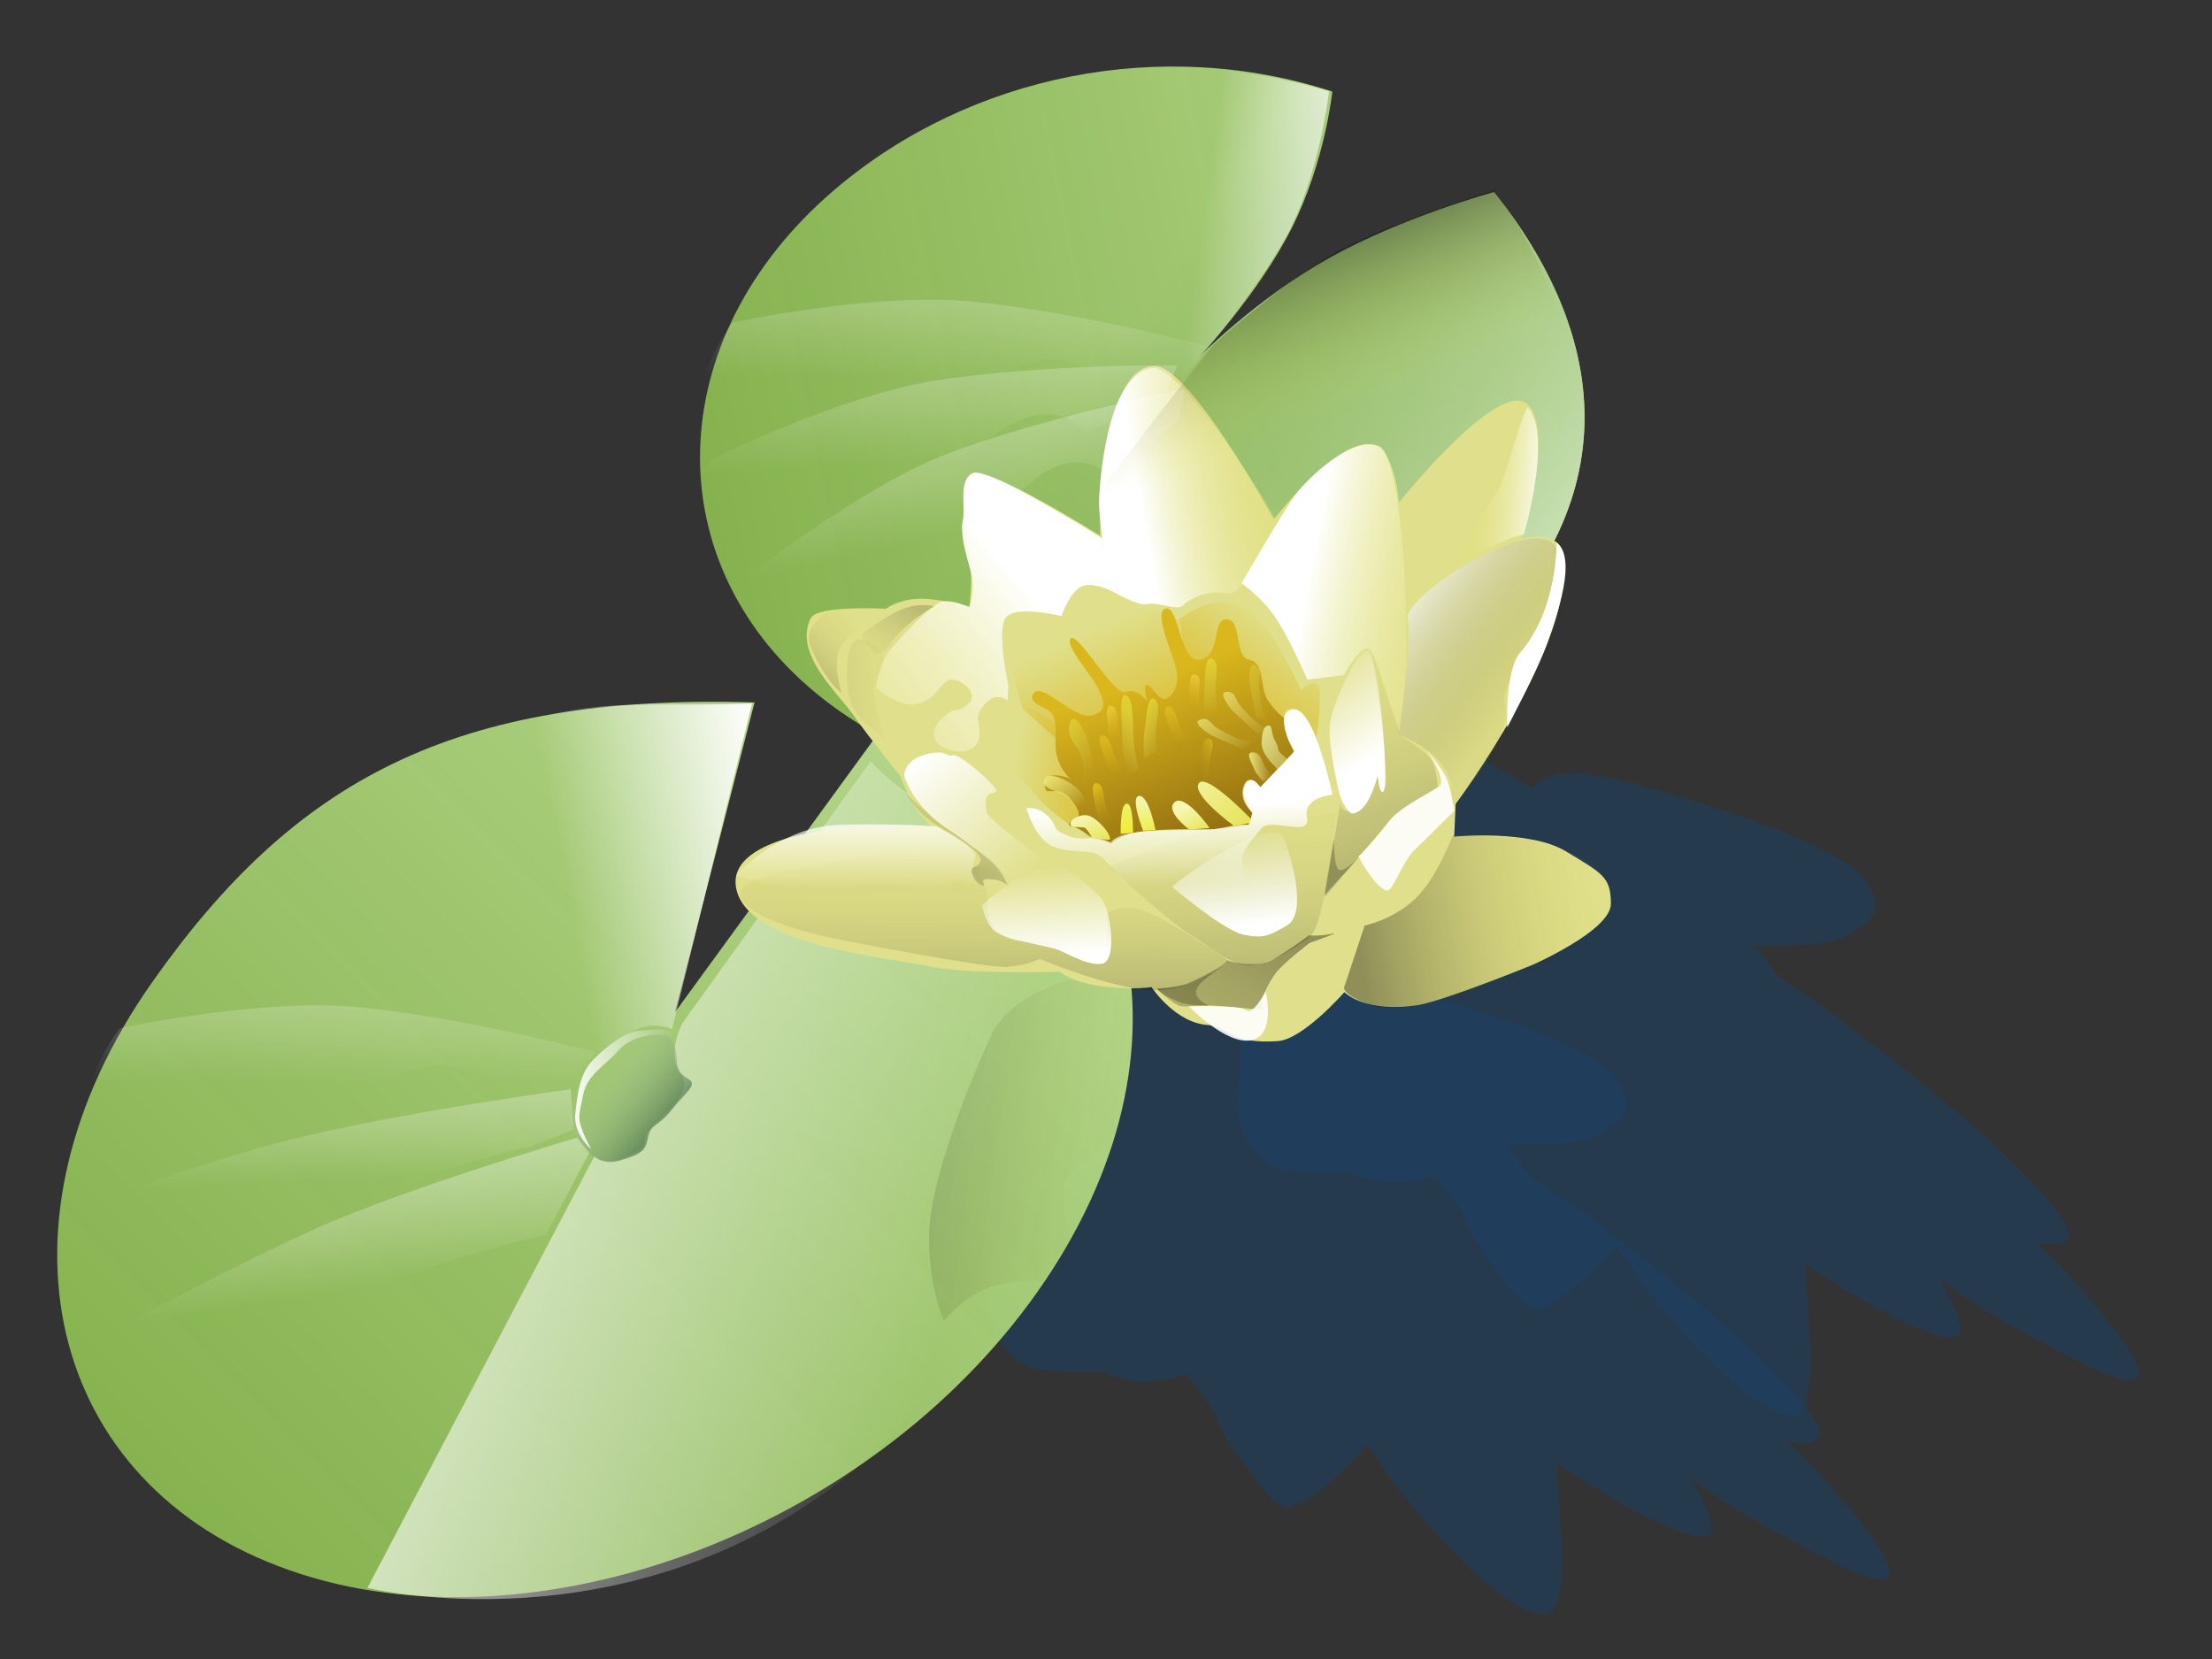 <?xml version="1.0"?><svg width="533.333" height="400" xmlns="http://www.w3.org/2000/svg" xmlns:xlink="http://www.w3.org/1999/xlink">
 <rect width="100%" height="100%" fill="#333333" stroke="none"/>
 <title>waterlily pad</title>
 <defs>
  <linearGradient id="linearGradient2300">
   <stop stop-color="#355d3c" stop-opacity="0.731" offset="0" id="stop2302"/>
   <stop stop-color="#cae1c8" stop-opacity="0" offset="1" id="stop2304"/>
  </linearGradient>
  <linearGradient id="linearGradient2312">
   <stop stop-color="#fafcf8" id="stop2314" offset="0"/>
   <stop stop-color="#fafcf8" stop-opacity="0" id="stop2316" offset="1"/>
  </linearGradient>
  <linearGradient id="linearGradient2322">
   <stop stop-color="#fafcf8" id="stop2324" offset="0"/>
   <stop stop-color="#fafcf8" stop-opacity="0" id="stop2326" offset="1"/>
  </linearGradient>
  <linearGradient id="linearGradient3031">
   <stop stop-color="#000000" id="stop3033" offset="0"/>
   <stop stop-color="#000000" stop-opacity="0" id="stop3035" offset="1"/>
  </linearGradient>
  <linearGradient id="linearGradient2301">
   <stop stop-color="#d39f19" stop-opacity="0" id="stop2303" offset="0"/>
   <stop stop-color="#e6c536" id="stop2305" offset="1"/>
  </linearGradient>
  <linearGradient id="linearGradient2287">
   <stop stop-color="#936f12" stop-opacity="0" offset="0" id="stop2289"/>
   <stop stop-color="#dab71c" offset="1" id="stop2291"/>
  </linearGradient>
  <linearGradient id="linearGradient2273">
   <stop stop-color="#e8e846" stop-opacity="0.537" offset="0" id="stop2275"/>
   <stop stop-color="#d9d972" stop-opacity="0" offset="1" id="stop2277"/>
  </linearGradient>
  <linearGradient id="linearGradient2237">
   <stop stop-color="#e0e08c" id="stop2239" offset="0"/>
   <stop stop-color="#e0e08c" stop-opacity="0" id="stop2241" offset="1"/>
  </linearGradient>
  <linearGradient id="linearGradient2227">
   <stop stop-color="#f6f692" id="stop2229" offset="0"/>
   <stop stop-color="#e0e08c" stop-opacity="0" id="stop2231" offset="1"/>
  </linearGradient>
  <linearGradient id="linearGradient2217">
   <stop stop-color="#f1f17c" id="stop2219" offset="0"/>
   <stop stop-color="#e0e08c" stop-opacity="0" id="stop2221" offset="1"/>
  </linearGradient>
  <linearGradient id="linearGradient2207">
   <stop stop-color="#efef7e" id="stop2209" offset="0"/>
   <stop stop-color="#e0e08c" stop-opacity="0" id="stop2211" offset="1"/>
  </linearGradient>
  <linearGradient id="linearGradient2168">
   <stop stop-color="#eded38" offset="0" id="stop2170"/>
   <stop stop-color="#f2f6aa" offset="1" id="stop2172"/>
  </linearGradient>
  <linearGradient id="linearGradient2149">
   <stop stop-color="#e6e65b" id="stop2151" offset="0"/>
   <stop stop-color="#f6f6b0" id="stop2153" offset="1"/>
  </linearGradient>
  <linearGradient id="linearGradient2107">
   <stop stop-color="#ffffff" id="stop2109" offset="0"/>
   <stop stop-color="#ffffff" stop-opacity="0" id="stop2111" offset="1"/>
  </linearGradient>
  <linearGradient id="linearGradient2097">
   <stop stop-color="#ffffff" id="stop2099" offset="0"/>
   <stop stop-color="#ffffff" stop-opacity="0" id="stop2101" offset="1"/>
  </linearGradient>
  <linearGradient id="linearGradient2102">
   <stop stop-color="#ffffff" id="stop2104" offset="0"/>
   <stop stop-color="#ffffff" stop-opacity="0" id="stop2106" offset="1"/>
  </linearGradient>
  <linearGradient id="linearGradient2494">
   <stop stop-color="none" offset="0" id="stop2496"/>
   <stop stop-color="#d4d43e" stop-opacity="0" offset="1" id="stop2498"/>
  </linearGradient>
  <linearGradient id="linearGradient2062">
   <stop stop-color="#ffffff" offset="0" id="stop2064"/>
   <stop stop-color="#888834" stop-opacity="0.074" offset="1" id="stop2066"/>
  </linearGradient>
  <linearGradient id="linearGradient2137">
   <stop stop-color="#936f12" id="stop2139" offset="0"/>
   <stop stop-color="#dab71c" id="stop2141" offset="1"/>
  </linearGradient>
  <linearGradient id="linearGradient2155">
   <stop stop-color="#dab71c" id="stop2157" offset="0"/>
   <stop stop-color="#dab71c" stop-opacity="0" id="stop2159" offset="1"/>
  </linearGradient>
  <linearGradient id="linearGradient2174">
   <stop stop-color="#dab71c" id="stop2176" offset="0"/>
   <stop stop-color="#dab71c" stop-opacity="0" id="stop2178" offset="1"/>
  </linearGradient>
  <linearGradient id="linearGradient2130">
   <stop stop-color="#000000" stop-opacity="0.167" id="stop2132" offset="0"/>
   <stop stop-color="#d4d43e" stop-opacity="0" id="stop2134" offset="1"/>
  </linearGradient>
  <linearGradient id="linearGradient2184">
   <stop stop-color="#dab71c" id="stop2186" offset="0"/>
   <stop stop-color="#dab71c" stop-opacity="0" id="stop2188" offset="1"/>
  </linearGradient>
  <linearGradient id="linearGradient2092">
   <stop stop-color="#ffffff" id="stop2094" offset="0"/>
   <stop stop-color="#ffffff" stop-opacity="0" id="stop2096" offset="1"/>
  </linearGradient>
  <linearGradient id="linearGradient2466">
   <stop stop-color="#ffffff" id="stop2468" offset="0"/>
   <stop stop-color="#d4d43e" stop-opacity="0" id="stop2470" offset="1"/>
  </linearGradient>
  <linearGradient id="linearGradient2220">
   <stop stop-color="#000000" stop-opacity="0.361" offset="0" id="stop2222"/>
   <stop stop-color="#d4d43e" stop-opacity="0" offset="1" id="stop2224"/>
  </linearGradient>
  <linearGradient id="linearGradient2364">
   <stop stop-color="#a6a628" offset="0" id="stop2366"/>
   <stop stop-color="#dada64" offset="1" id="stop2368"/>
  </linearGradient>
  <linearGradient id="linearGradient2376">
   <stop stop-color="#9c9c1f" offset="0" id="stop2378"/>
   <stop stop-color="#1d1d06" stop-opacity="0" offset="1" id="stop2380"/>
  </linearGradient>
  <linearGradient id="linearGradient2190">
   <stop stop-color="#293d17" id="stop2192" offset="0"/>
   <stop stop-color="#8dc15e" stop-opacity="0" id="stop2194" offset="1"/>
  </linearGradient>
  <linearGradient id="linearGradient2346">
   <stop stop-color="#d2e7bf" id="stop2348" offset="0"/>
   <stop stop-color="#699b3c" stop-opacity="0" id="stop2350" offset="1"/>
  </linearGradient>
  <linearGradient id="linearGradient2250">
   <stop stop-color="#c8e1b2" id="stop2252" offset="0"/>
   <stop stop-color="#8dc15e" stop-opacity="0" id="stop2254" offset="1"/>
  </linearGradient>
  <linearGradient id="linearGradient2338">
   <stop stop-color="#b7d88e" offset="0" id="stop2340"/>
   <stop stop-color="#8fc34f" stop-opacity="0.87" offset="1" id="stop2342"/>
  </linearGradient>
  <linearGradient id="linearGradient2081">
   <stop stop-color="#202f12" offset="0" id="stop2083"/>
   <stop stop-color="#8dc15e" stop-opacity="0" offset="1" id="stop2085"/>
  </linearGradient>
  <linearGradient id="linearGradient2290">
   <stop stop-color="#202f12" offset="0" id="stop2292"/>
   <stop stop-color="#8dc15e" stop-opacity="0" offset="1" id="stop2294"/>
  </linearGradient>
  <linearGradient id="linearGradient2087">
   <stop stop-color="#c8e1b2" id="stop2089" offset="0"/>
   <stop stop-color="#8dc15e" stop-opacity="0" id="stop2091" offset="1"/>
  </linearGradient>
  <linearGradient id="linearGradient2075">
   <stop stop-color="#d2e7bf" id="stop2077" offset="0"/>
   <stop stop-color="#699b3c" stop-opacity="0" id="stop2079" offset="1"/>
  </linearGradient>
  <linearGradient id="linearGradient2893">
   <stop stop-color="#334b1d" id="stop2895" offset="0"/>
   <stop stop-color="#334b1d" stop-opacity="0" id="stop2897" offset="1"/>
  </linearGradient>
  <linearGradient id="linearGradient2907">
   <stop stop-color="#334b1d" id="stop2909" offset="0"/>
   <stop stop-color="#334b1d" stop-opacity="0" id="stop2911" offset="1"/>
  </linearGradient>
  <linearGradient id="linearGradient2931">
   <stop stop-color="#c3e0aa" stop-opacity="0.44" offset="0" id="stop2933"/>
   <stop stop-color="#699b3c" stop-opacity="0" offset="1" id="stop2935"/>
  </linearGradient>
  <linearGradient id="linearGradient3064">
   <stop stop-color="#334b1d" id="stop3066" offset="0"/>
   <stop stop-color="#334b1d" stop-opacity="0" id="stop3068" offset="1"/>
  </linearGradient>
  <linearGradient id="linearGradient3074">
   <stop stop-color="#8dc15e" id="stop3076" offset="0"/>
   <stop stop-color="#8dc15e" stop-opacity="0" id="stop3078" offset="1"/>
  </linearGradient>
  <linearGradient id="linearGradient2115">
   <stop stop-color="#000000" id="stop2117" offset="0"/>
   <stop stop-color="#000000" stop-opacity="0" id="stop2119" offset="1"/>
  </linearGradient>
  <linearGradient y2="0.83" x2="0.055" y1="0.136" x1="0.942" id="linearGradient2317" xlink:href="#linearGradient2338"/>
  <linearGradient y2="0.632" x2="0.77" y1="0.301" x1="-0.204" id="linearGradient2319" xlink:href="#linearGradient2092"/>
  <linearGradient y2="0.584" x2="0.002" y1="0.416" x1="0.998" id="linearGradient2321" xlink:href="#linearGradient2338"/>
  <linearGradient y2="0.425" x2="1.003" y1="-1.249" x1="-2.111" id="linearGradient2323" xlink:href="#linearGradient2115"/>
  <linearGradient y2="0.584" x2="0.002" y1="0.416" x1="0.996" id="linearGradient2325" xlink:href="#linearGradient2338"/>
  <linearGradient y2="0.471" x2="1.056" y1="0.21" x1="-0.073" id="linearGradient2327" xlink:href="#linearGradient2130"/>
  <linearGradient y2="0.494" x2="0.578" y1="-0.037" x1="0.435" id="linearGradient2329" xlink:href="#linearGradient2092"/>
  <linearGradient y2="0.347" x2="0.569" y1="-0.33" x1="0.508" id="linearGradient2331" xlink:href="#linearGradient2092"/>
  <linearGradient y2="0.488" x2="0.529" y1="-0.748" x1="0.518" id="linearGradient2333" xlink:href="#linearGradient2092"/>
  <linearGradient y2="0.349" x2="0.683" y1="0.311" x1="1.033" id="linearGradient2335" xlink:href="#linearGradient2092"/>
  <linearGradient y2="0.212" x2="0.323" y1="0.688" x1="0.861" id="linearGradient2337" xlink:href="#linearGradient2300"/>
  <linearGradient y2="0.467" x2="1.034" y1="0.53" x1="-0.02" id="linearGradient2339" xlink:href="#linearGradient2312"/>
  <linearGradient y2="0.253" x2="0.829" y1="0.283" x1="1.03" id="linearGradient2341" xlink:href="#linearGradient2322"/>
  <radialGradient r="89.38" fy="960.395" fx="648.121" cy="960.395" cx="648.121" gradientTransform="matrix(1.376,6.093698e-2,-8.482187e-2,1.915,-304.93,-1282.829)" gradientUnits="userSpaceOnUse" id="radialGradient2343" xlink:href="#linearGradient3031"/>
  <linearGradient y2="0.488" x2="0.529" y1="-0.748" x1="0.518" id="linearGradient2345" xlink:href="#linearGradient2092"/>
  <linearGradient y2="0.356" x2="0.493" y1="0.639" x1="0.979" id="linearGradient2347" xlink:href="#linearGradient2346"/>
  <linearGradient y2="0.407" x2="1.204" y1="0.642" x1="0.256" id="linearGradient2349" xlink:href="#linearGradient2466"/>
  <linearGradient y2="0.384" x2="0.519" y1="-0.416" x1="0.4" id="linearGradient2351" xlink:href="#linearGradient2092"/>
  <linearGradient y2="0.241" x2="0.857" y1="1.055" x1="0.247" id="linearGradient2353" xlink:href="#linearGradient2184"/>
  <linearGradient y2="-0.235" x2="0.554" y1="0.997" x1="0.679" id="linearGradient2355" xlink:href="#linearGradient2130"/>
  <linearGradient y2="0.276" x2="0.373" y1="1.021" x1="0.762" id="linearGradient2357" xlink:href="#linearGradient2174"/>
  <linearGradient y2="0.453" x2="0.221" y1="0.666" x1="1.215" id="linearGradient2359" xlink:href="#linearGradient2155"/>
  <linearGradient y2="0.331" x2="0.392" y1="0.971" x1="0.667" id="linearGradient2361" xlink:href="#linearGradient2137"/>
  <linearGradient y2="1.693" x2="-0.683" y1="0.377" x1="0.602" id="linearGradient2363" xlink:href="#linearGradient2466"/>
  <linearGradient y2="0.689" x2="1.578" y1="0.329" x1="0.443" id="linearGradient2365" xlink:href="#linearGradient2466"/>
  <linearGradient y2="0.52" x2="-0.068" y1="0.648" x1="0.918" id="linearGradient2367" xlink:href="#linearGradient2466"/>
  <linearGradient y2="0.635" x2="0.636" y1="0.077" x1="0.181" id="linearGradient2369" xlink:href="#linearGradient2062"/>
  <linearGradient y2="0.251" x2="0.071" y1="0.893" x1="1.756" id="linearGradient2371" xlink:href="#linearGradient2494"/>
  <linearGradient y2="0.862" x2="0.624" y1="0.478" x1="0.599" id="linearGradient2373" xlink:href="#linearGradient2092"/>
  <linearGradient y2="0.098" x2="0.697" y1="0.864" x1="0.799" id="linearGradient2375" xlink:href="#linearGradient2102"/>
  <linearGradient y2="-0.125" x2="0.344" y1="0.814" x1="0.505" id="linearGradient2377" xlink:href="#linearGradient2130"/>
  <linearGradient y2="0.421" x2="1.003" y1="0.527" x1="0.065" id="linearGradient2379" xlink:href="#linearGradient2220"/>
  <linearGradient y2="-0.008" x2="0.65" y1="0.778" x1="0.04" id="linearGradient2381" xlink:href="#linearGradient2130"/>
  <linearGradient y2="2.801" x2="-2.974" y1="0.238" x1="0.865" id="linearGradient2383" xlink:href="#linearGradient2220"/>
  <linearGradient y2="-0.117" x2="0.679" y1="0.95" x1="0.643" id="linearGradient2385" xlink:href="#linearGradient2130"/>
  <linearGradient y2="0.702" x2="0.361" y1="-0.198" x1="0.34" id="linearGradient2387" xlink:href="#linearGradient2097"/>
  <linearGradient y2="0.038" x2="0.634" y1="0.889" x1="0.693" id="linearGradient2389" xlink:href="#linearGradient2107"/>
  <linearGradient y2="-0.395" x2="0.906" y1="0.634" x1="0.376" id="linearGradient2391" xlink:href="#linearGradient2130"/>
  <linearGradient y2="0.867" x2="0.782" y1="0.098" x1="0.03" id="linearGradient2393" xlink:href="#linearGradient2107"/>
  <linearGradient y2="-0.093" x2="0.489" y1="0.673" x1="0.691" id="linearGradient2395" xlink:href="#linearGradient2107"/>
  <linearGradient y2="1.307" x2="0.035" y1="0.202" x1="0.902" id="linearGradient2397" xlink:href="#linearGradient2130"/>
  <linearGradient y2="0.426" x2="1.352" y1="0.829" x1="-0.898" id="linearGradient2399" xlink:href="#linearGradient2130"/>
  <linearGradient y2="0.162" x2="0.247" y1="1.018" x1="0.814" id="linearGradient2402" xlink:href="#linearGradient2149"/>
  <linearGradient y2="-1.198" x2="0.122" y1="0.985" x1="0.523" id="linearGradient2404" xlink:href="#linearGradient2168"/>
  <linearGradient y2="0.183" x2="0.446" y1="1.224" x1="0.584" id="linearGradient2407" xlink:href="#linearGradient2168"/>
  <linearGradient y2="-0.136" x2="-0.098" y1="0.98" x1="0.904" id="linearGradient2410" xlink:href="#linearGradient2149"/>
  <linearGradient y2="0.496" x2="0.35" y1="1.116" x1="0.748" id="linearGradient2413" xlink:href="#linearGradient2149"/>
  <linearGradient y2="0.823" x2="0.873" y1="0.001" x1="0.14" id="linearGradient2416" xlink:href="#linearGradient2207"/>
  <linearGradient y2="0.787" x2="1.003" y1="0.071" x1="-0.433" id="linearGradient2419" xlink:href="#linearGradient2217"/>
  <linearGradient y2="0.465" x2="0.97" y1="0.52" x1="0.038" id="linearGradient2422" xlink:href="#linearGradient2227"/>
  <linearGradient y2="1.866" x2="1.562" y1="0.007" x1="0.107" id="linearGradient2424" xlink:href="#linearGradient2237"/>
  <linearGradient y2="0.932" x2="0.989" y1="-0.171" x1="-0.48" id="linearGradient2426" xlink:href="#linearGradient2217"/>
  <linearGradient y2="1.017" x2="0.914" y1="-0.347" x1="-0.493" id="linearGradient2429" xlink:href="#linearGradient2273"/>
  <linearGradient y2="0.856" x2="0.874" y1="-0" x1="0.181" id="linearGradient2432" xlink:href="#linearGradient2273"/>
  <linearGradient y2="0.833" x2="0.162" y1="0.197" x1="0.336" id="linearGradient2434" xlink:href="#linearGradient2273"/>
  <linearGradient y2="0.839" x2="0.976" y1="0.091" x1="0.544" id="linearGradient2436" xlink:href="#linearGradient2273"/>
  <linearGradient y2="0.039" x2="0.896" y1="1.902" x1="1.162" id="linearGradient2439" xlink:href="#linearGradient2137"/>
  <linearGradient y2="0.995" x2="0.413" y1="0.078" x1="0.343" id="linearGradient2442" xlink:href="#linearGradient2273"/>
  <linearGradient y2="0.039" x2="0.896" y1="1.902" x1="1.162" id="linearGradient2445" xlink:href="#linearGradient2137"/>
  <linearGradient y2="0.132" x2="0.999" y1="1.339" x1="0.07" id="linearGradient2448" xlink:href="#linearGradient2287"/>
  <linearGradient y2="0.082" x2="0.469" y1="1.291" x1="0.902" id="linearGradient2450" xlink:href="#linearGradient2287"/>
  <linearGradient y2="0.113" x2="0.61" y1="0.88" x1="0.554" id="linearGradient2452" xlink:href="#linearGradient2301"/>
  <linearGradient y2="0.105" x2="0.378" y1="0.864" x1="0.662" id="linearGradient2454" xlink:href="#linearGradient2301"/>
  <linearGradient y2="0.468" x2="0.535" y1="-0.142" x1="0.319" id="linearGradient2456" xlink:href="#linearGradient2092"/>
  <linearGradient y2="0.233" x2="0.698" y1="0.031" x1="0.614" id="linearGradient2458" xlink:href="#linearGradient2220"/>
  <linearGradient y2="0.431" x2="-0.688" y1="0.737" x1="0.661" id="linearGradient2460" xlink:href="#linearGradient2190"/>
  <linearGradient y2="0.553" x2="1.634" y1="0.538" x1="-0.001" id="linearGradient2462" xlink:href="#linearGradient2190"/>
  <linearGradient y2="0.5" x2="1" y1="0.5" x1="-0" id="linearGradient2464" xlink:href="#linearGradient2220"/>
  <linearGradient y2="0.135" x2="0.667" y1="1.223" x1="0.081" id="linearGradient2467" xlink:href="#linearGradient2190"/>
  <linearGradient y2="-0.261" x2="0.41" y1="0.658" x1="0.541" id="linearGradient2469" xlink:href="#linearGradient2250"/>
  <linearGradient y2="-0.041" x2="0.375" y1="0.642" x1="0.546" id="linearGradient2471" xlink:href="#linearGradient2250"/>
  <linearGradient y2="-0.121" x2="0.546" y1="0.664" x1="0.701" spreadMethod="pad" id="linearGradient2473" xlink:href="#linearGradient2290"/>
  <linearGradient y2="-0.001" x2="0.522" y1="0.891" x1="0.692" id="linearGradient2475" xlink:href="#linearGradient2190"/>
  <linearGradient y2="0.168" x2="1.001" y1="0.707" x1="0.698" id="linearGradient2477" xlink:href="#linearGradient2250"/>
  <linearGradient y2="0.5" x2="0.395" y1="0.343" x1="0.64" id="linearGradient2479" xlink:href="#linearGradient2250"/>
  <linearGradient y2="0.378" x2="0.851" y1="0.745" x1="0.401" id="linearGradient2481" xlink:href="#linearGradient2190"/>
  <linearGradient y2="0.322" x2="0.869" y1="0.779" x1="0.311" id="linearGradient2483" xlink:href="#linearGradient2290"/>
  <radialGradient r="45.587" fy="222.859" fx="536.006" cy="222.859" cx="536.006" gradientTransform="matrix(-0.262,0.278,-0.188,-0.177,696.331,368.178)" gradientUnits="userSpaceOnUse" id="radialGradient2485" xlink:href="#linearGradient2346"/>
  <radialGradient r="37.574" fy="246.442" fx="643.484" cy="246.442" cx="643.484" gradientTransform="matrix(-0.218,0.12,-0.12,-0.218,714.66,461.638)" gradientUnits="userSpaceOnUse" id="radialGradient2487" xlink:href="#linearGradient2346"/>
  <linearGradient y2="0.22" x2="0.821" y1="0.811" x1="0.302" id="linearGradient2489" xlink:href="#linearGradient2364"/>
  <linearGradient y2="0.476" x2="0.871" y1="0.801" x1="0" id="linearGradient2491" xlink:href="#linearGradient2376"/>
  <linearGradient y2="0.705" x2="0.352" y1="-0.061" x1="0.936" id="linearGradient2493" xlink:href="#linearGradient2250"/>
  <linearGradient y2="0.406" x2="0.535" y1="0.918" x1="0.321" id="linearGradient2495" xlink:href="#linearGradient2190"/>
  <linearGradient y2="0.5" x2="-1.01" y1="0.5" x1="1.011" id="linearGradient2497" xlink:href="#linearGradient2346"/>
  <linearGradient y2="0.265" x2="0.067" y1="0.5" x1="0.665" id="linearGradient2499" xlink:href="#linearGradient2250"/>
  <linearGradient y2="0.5" x2="-0.904" y1="0.5" x1="1.008" id="linearGradient2501" xlink:href="#linearGradient2250"/>
  <linearGradient y2="-0.302" x2="0.019" y1="0.585" x1="0.742" id="linearGradient2503" xlink:href="#linearGradient2290"/>
  <linearGradient y2="4.782" x2="4.322" y1="4.782" x1="0.857" id="linearGradient2505" xlink:href="#linearGradient2338"/>
  <linearGradient y2="-7.259" x2="-2.652" y1="0.499" x1="0.5" id="linearGradient2507" xlink:href="#linearGradient2081"/>
  <linearGradient y2="0.615" x2="1.394" y1="0.271" x1="0.35" id="linearGradient2509" xlink:href="#linearGradient2290"/>
  <linearGradient y2="0.468" x2="1.027" y1="0.5" x1="0" id="linearGradient2511" xlink:href="#linearGradient2087"/>
  <linearGradient y2="-Infinity" x2="1.69" y1="Infinity" x1="0.5" id="linearGradient2513" xlink:href="#linearGradient2075"/>
  <linearGradient y2="-Infinity" x2="1.69" y1="Infinity" x1="0.5" id="linearGradient2515" xlink:href="#linearGradient2893"/>
  <linearGradient y2="0.426" x2="0" y1="0.896" x1="1.087" id="linearGradient2517" xlink:href="#linearGradient2907"/>
  <linearGradient y2="0" x2="0.65" y1="1.159" x1="0.3" id="linearGradient2519" xlink:href="#linearGradient2931"/>
  <linearGradient y2="0.395" x2="0.57" y1="1.802" x1="-1.763" id="linearGradient2521" xlink:href="#linearGradient3064"/>
  <radialGradient r="3.329" fy="861.48" fx="683.653" cy="861.48" cx="683.653" gradientTransform="matrix(0.91,0.123,-0.162,1.197,58.056,-617.343)" gradientUnits="userSpaceOnUse" id="radialGradient2523" xlink:href="#linearGradient3074"/>
  <linearGradient y2="0.803" x2="0.927" y1="-0.525" x1="-0.936" id="linearGradient2525" xlink:href="#linearGradient2115"/>
 </defs>
 <g>
  <title>Layer 1</title>
  <path id="svg_1" fill="#1c4268" fill-opacity="0.522" fill-rule="evenodd" stroke-width="0.25pt" d="m431.855,341.214c-3.303,-0.206 -7.425,-2.663 -11.79,-6.247c-0.106,-0.087 -0.192,-0.142 -0.299,-0.23c-0.064,-0.05 -0.121,-0.114 -0.185,-0.164c-0.014,-0.012 -0.042,-0.021 -0.057,-0.033c-0.037,-0.03 -0.067,-0.069 -0.104,-0.099c-0.056,-0.047 -0.105,-0.084 -0.161,-0.132c-0.107,-0.086 -0.192,-0.143 -0.299,-0.23c-0.034,-0.029 -0.07,-0.07 -0.104,-0.099c-0.016,-0.013 -0.041,-0.02 -0.057,-0.033c-9.312,-7.617 -18.898,-19.467 -22.578,-24.198c-1.305,-1.678 -2.737,-3.876 -4.185,-6.247c-0.007,-0.011 -0.017,-0.022 -0.024,-0.033c-1.461,-1.971 -2.3,-3.156 -2.3,-3.156c0,0 -9.612,10.911 -16.033,14.137c-0.015,0.009 -0.028,0.024 -0.043,0.033c-0.017,0.008 -0.027,0.025 -0.043,0.033c-0.014,0.008 -0.052,-0.008 -0.067,0c-0.019,0.009 -0.024,0.024 -0.043,0.033c-0.009,0.005 -0.001,0.028 -0.01,0.033c-0.024,0.011 -0.053,0.022 -0.076,0.033c-0.007,0.004 -0.026,-0.004 -0.033,0c-0.023,0.011 -0.053,0.022 -0.076,0.033c-0.009,0.005 -0.024,-0.005 -0.033,0c-0.019,0.009 -0.024,0.024 -0.043,0.033c-0.009,0.005 -0.001,0.028 -0.01,0.033c-0.023,0.01 -0.053,0.023 -0.076,0.033c-0.007,0.003 -0.026,-0.004 -0.033,0c-0.023,0.01 -0.053,0.023 -0.076,0.033c-0.009,0.004 -0.025,-0.004 -0.033,0c-0.021,0.009 -0.022,0.024 -0.043,0.033c-0.006,0.003 -0.027,-0.003 -0.033,0c-1.222,0.588 -2.258,0.861 -3.044,0.592c-4.811,-1.65 -7.482,-7.992 -10.532,-11.277c-3.05,-3.285 -5.011,-7.801 -6.985,-12.329c-0.037,-0.085 -0.05,-0.178 -0.089,-0.263c-0.01,-0.021 -0.037,-0.045 -0.047,-0.066c-0.028,-0.06 -0.056,-0.105 -0.085,-0.164c-0.005,-0.01 -0.018,-0.022 -0.024,-0.033c-2.472,-3.642 -6.217,-8.055 -6.217,-8.055c0,0 -0.297,0.081 -0.802,0.23c-0.015,0.009 -0.028,0.024 -0.043,0.033c-0.008,0.002 -0.025,-0.002 -0.033,0c-0.016,0.009 -0.027,0.024 -0.043,0.033c-0.009,0.002 -0.025,-0.003 -0.033,0c-0.037,0.021 -0.104,0.012 -0.143,0.033c-0.824,0.445 -2.119,0.989 -3.709,0.921c-0.035,0.007 -0.098,-0.007 -0.133,0c-2.057,0.407 -4.423,0.736 -6.513,0.592c-4.906,-0.339 -9.038,-2.367 -9.038,-2.367c0,0 -15.899,0.873 -19.741,-2.269c-10.439,-8.537 -6.428,-18 -6.54,-23.277c-0.112,-5.277 0.771,-14.861 0.771,-14.861c0,0 -0.62,-1.591 -1.431,-4.734l-0.262,0.658c-0.132,-0.808 -0.142,-1.542 -0.104,-2.236c-0.004,-0.027 0.024,-0.039 0.02,-0.066c0.001,-0.018 -0.015,-0.048 -0.014,-0.066c-0.001,-0.008 -0.022,-0.025 -0.024,-0.033c0.001,-0.013 0.009,-0.02 0.01,-0.033c-0.001,-0.011 -0.022,-0.022 -0.024,-0.033c0.002,-0.025 0.017,-0.041 0.019,-0.066c-0.324,-2.509 0.237,-4.681 0.455,-5.359c-2.827,0.195 -10.19,0.553 -21.659,0.263c-4.984,-0.126 -10.39,-1.52 -15.393,-3.321c-0.017,-0.004 -0.04,-0.029 -0.057,-0.033c-0.041,-0.015 -0.083,-0.018 -0.124,-0.033c-0.058,-0.015 -0.123,-0.051 -0.181,-0.066c-6.873,-1.745 -13.781,-4.42 -17.86,-8.614c-0.139,-0.085 -0.186,-0.145 -0.218,-0.164c0.016,-0.004 0.015,-0.024 0.043,-0.033c-1.103,-1.171 -1.981,-2.47 -2.586,-3.88c-5.627,-13.124 24.959,-15.84 32.998,-17.918c8.039,-2.079 31.02,-1.348 31.02,-1.348c0.098,-0.213 1.247,-2.781 8.211,-3.617c2.72,-0.326 5.027,-0.409 6.822,-0.395c0.011,-0.002 0.023,0.002 0.033,0c0.606,-0.12 1.225,-0.243 1.832,-0.329c0.806,-0.114 1.627,-0.163 2.484,-0.164c0.087,-2.164 0.926,-8.104 7.256,-8.384c0.152,-0.007 0.275,-0.013 0.41,-0.033c0.003,-0.005 0.03,0.005 0.033,0c1.395,-2.134 3.604,-4.106 6.886,-3.649c0.029,-0.005 0.07,0.005 0.1,0c1.547,-0.268 3.612,-0.363 6.486,-0.164c6.297,0.436 23.914,11.426 24.462,11.77c0.049,-0.158 0.542,-1.533 2.985,-2.532c0.028,-0.016 0.081,-0.017 0.11,-0.033c0.048,-0.019 0.071,-0.047 0.12,-0.066c0.038,-0.021 0.08,-0.045 0.12,-0.066c0.04,-0.015 0.068,-0.018 0.11,-0.033c0.05,-0.026 0.102,-0.039 0.153,-0.066c5.762,-2.949 21.873,1.94 21.873,1.94c0,0 10.551,2.739 22.532,6.806c0.03,0.01 0.061,0.023 0.09,0.033c0.077,0.024 0.142,0.043 0.214,0.066c0.142,0.048 0.285,0.083 0.428,0.132c0.759,0.237 1.16,0.362 1.16,0.362c0,0 24.464,8.131 29.504,14.565c0.021,0.021 0.027,0.045 0.047,0.066c0.737,0.754 1.318,1.49 1.705,2.236c0.304,0.586 0.537,1.152 0.737,1.677c0.009,0.02 0.038,0.045 0.047,0.066c0.007,0.019 -0.017,0.014 -0.01,0.033c0.004,0.01 0.019,0.023 0.024,0.033c0.008,0.022 0.006,0.044 0.014,0.066c0.004,0.01 0.02,0.023 0.024,0.033c0.008,0.022 0.006,0.044 0.014,0.066c0.004,0.01 0.02,0.023 0.024,0.033c0.008,0.022 0.006,0.044 0.014,0.066c0.004,0.01 0.02,0.023 0.024,0.033c0.007,0.022 0.007,0.044 0.014,0.066c0.004,0.01 0.02,0.023 0.024,0.033c0.007,0.022 0.007,0.044 0.014,0.066c0.003,0.01 0.02,0.023 0.024,0.033c0.016,0.049 0.013,0.083 0.028,0.132c0.004,0.012 -0.014,0.02 -0.01,0.033c0.012,0.039 0.05,0.093 0.061,0.132c0.006,0.021 0.008,0.045 0.014,0.066c0.022,0.08 0.045,0.151 0.065,0.23c0.002,0.007 0.022,0.026 0.024,0.033c0.007,0.029 -0.026,0.037 -0.02,0.066c0.006,0.029 0.032,0.069 0.037,0.099c0.005,0.02 0.009,0.046 0.014,0.066c0.001,0.007 0.023,0.026 0.024,0.033c0.013,0.057 0.007,0.108 0.018,0.164c0.006,0.028 0.009,0.038 0.014,0.066c0.007,0.035 -0.002,0.064 0.004,0.099c0.002,0.021 0.012,0.045 0.014,0.066c0.623,3.737 -1.794,5.655 -4.751,7.134c-0.008,0.004 -0.026,-0.004 -0.033,0c-0.008,0.008 -0.002,0.025 -0.01,0.033c-0.018,0.009 -0.025,0.024 -0.043,0.033c-0.005,0.005 -0.028,-0.005 -0.033,0c-1.247,1.172 -3.194,1.984 -5.487,2.532c-0.021,0.005 -0.023,0.028 -0.043,0.033c-0.045,0.012 -0.125,0.021 -0.177,0.033c-0.044,0.01 -0.099,0.023 -0.143,0.033c-0.01,0.002 -0.023,-0.002 -0.033,0c-0.02,0.004 -0.047,-0.004 -0.067,0c-0.016,0.003 -0.026,0.03 -0.043,0.033c-0.02,0.004 -0.047,-0.004 -0.067,0c-0.022,0.004 -0.044,-0.004 -0.067,0c-0.009,0.002 -0.024,-0.002 -0.033,0c-0.034,0.006 -0.041,0.027 -0.077,0.033c-4.149,0.869 -9.175,0.972 -12.838,0.888c-0.071,-0.002 -0.13,0.002 -0.2,0c-0.065,0.003 -0.136,-0.003 -0.2,0c-2.075,0.088 -3.672,0.176 -4.295,0.197l5.635,7.43c0,0 0.768,0.532 2.13,1.479c0.109,0.068 0.216,0.158 0.332,0.23c4.183,2.606 12.509,8.202 18.86,13.677c0.096,0.083 0.227,0.18 0.322,0.263c1.46,1.103 2.967,2.246 4.49,3.419c-0.269,-0.386 -0.425,-0.592 -0.425,-0.592c-0,-0 3.839,3.065 8.631,7.003c0.011,0.009 0.013,0.024 0.024,0.033c0.309,0.254 0.627,0.496 0.943,0.756c0.178,0.144 0.362,0.283 0.54,0.427c0.01,0.009 0.013,0.024 0.024,0.033c0.149,0.121 0.277,0.24 0.426,0.362c0.111,0.092 0.211,0.171 0.322,0.263c0.054,0.044 0.107,0.088 0.161,0.132c0.068,0.056 0.15,0.108 0.218,0.164c0.108,0.088 0.181,0.175 0.289,0.263c0.016,0.013 0.041,0.02 0.057,0.033c0.497,0.407 0.978,0.807 1.474,1.216c0.01,0.008 0.014,0.025 0.024,0.033c2.95,2.437 5.892,4.943 8.704,7.43c0.014,0.012 0.043,0.02 0.057,0.033c0.472,0.418 0.932,0.831 1.397,1.249c3.61,3.239 6.994,6.444 10.005,9.567c0.047,0.049 0.104,0.115 0.151,0.164c0.054,0.054 0.131,0.11 0.185,0.164c0.02,0.021 0.027,0.044 0.047,0.066c0.139,0.145 0.27,0.282 0.407,0.427c0.031,0.032 0.073,0.067 0.104,0.099c0.042,0.045 0.086,0.087 0.128,0.132c0.051,0.052 0.101,0.113 0.151,0.164c0.022,0.023 0.059,0.042 0.081,0.066c0.072,0.074 0.127,0.156 0.199,0.23c4.651,4.785 8.763,9.642 9.271,12.493c0.008,0.027 0.04,0.04 0.047,0.066c0.002,0.013 -0.012,0.02 -0.01,0.033c0.002,0.007 0.022,0.025 0.024,0.033c0.002,0.011 -0.011,0.022 -0.01,0.033c0.009,0.037 -0.003,0.063 0.004,0.099c0.005,0.027 0.009,0.04 0.014,0.066c0.001,0.008 0.023,0.025 0.024,0.033c0.002,0.01 -0.011,0.022 -0.01,0.033c0.002,0.026 0.036,0.073 0.037,0.099c0.002,0.017 -0.011,0.016 -0.01,0.033c0.006,0.059 -0.017,0.108 -0.015,0.164c-0,0.005 0.024,0.028 0.024,0.033c0,0.016 -0.01,0.017 -0.01,0.033c0,0.024 -0.019,0.043 -0.02,0.066c-0.1,3.241 -7.437,1.82 -7.979,1.71c0.068,0.066 0.364,0.393 0.894,0.921c0.141,0.019 0.27,0.025 0.391,0.033c0,0 10.012,9.897 16.815,18.773c0.045,0.056 0.073,0.108 0.118,0.164c0.008,0.011 0.016,0.022 0.024,0.033c0.078,0.098 0.169,0.198 0.246,0.296c0.016,0.021 0.031,0.045 0.047,0.066c0.027,0.035 0.043,0.064 0.071,0.099c0.02,0.027 0.027,0.039 0.047,0.066c0.018,0.023 0.029,0.043 0.047,0.066c0.024,0.032 0.047,0.067 0.071,0.099c0.015,0.019 0.033,0.047 0.047,0.066c0.166,0.213 0.321,0.414 0.482,0.625c3.903,5.1 6.501,9.603 5.176,11.343c-1.718,2.256 -11.601,-2.408 -21.922,-8.186c-0.056,-0.032 -0.115,-0.067 -0.171,-0.099c-0.11,-0.057 -0.208,-0.107 -0.318,-0.164c-0.075,-0.042 -0.153,-0.089 -0.228,-0.132c-9.401,-4.892 -19.173,-10.664 -23.535,-14.335c-0.04,-0.033 -0.099,-0.066 -0.138,-0.099c-0.941,-0.61 -1.452,-0.953 -1.452,-0.953c0,0 4.321,6.735 4.955,10.85c0.002,0.012 -0.012,0.021 -0.01,0.033c0.01,0.031 0.028,0.068 0.038,0.099c0.406,1.366 0.411,2.235 -0.05,2.532c-0.37,0.239 -0.813,0.402 -1.371,0.46c-0.008,0.001 -0.025,-0.001 -0.033,0c-0.019,0.005 -0.047,-0.004 -0.067,0c-0.013,0.001 -0.02,-0.001 -0.033,0c-0.009,0.002 -0.024,-0.002 -0.033,0c-0.051,0.011 -0.09,0.025 -0.143,0.033c-1.833,0.291 -4.948,-0.656 -8.61,-2.236c-0.01,-0.004 -0.023,0.004 -0.033,0c-0.125,-0.054 -0.259,-0.109 -0.385,-0.164c-0.105,-0.046 -0.189,-0.084 -0.295,-0.132c-0.06,-0.025 -0.121,-0.04 -0.181,-0.066c-0.019,-0.008 -0.038,-0.024 -0.057,-0.033c-0.039,-0.017 -0.075,-0.049 -0.114,-0.066c-0.028,-0.013 -0.062,-0.02 -0.09,-0.033c-0.118,-0.051 -0.233,-0.112 -0.352,-0.164c-0.03,-0.013 -0.06,-0.019 -0.09,-0.033c-0.047,-0.021 -0.101,-0.044 -0.147,-0.066c-0.045,-0.02 -0.102,-0.046 -0.147,-0.066c-0.018,-0.008 -0.039,-0.024 -0.057,-0.033c-5.447,-2.438 -11.276,-5.791 -14.709,-7.989c-0.01,-0.006 -0.013,-0.027 -0.024,-0.033c-0.103,-0.066 -0.219,-0.1 -0.318,-0.164c-0.027,-0.016 -0.054,-0.05 -0.081,-0.066c-0.232,-0.151 -0.469,-0.29 -0.674,-0.427c-0.019,-0.011 -0.038,-0.022 -0.057,-0.033c-4.327,-2.619 -7.824,-4.867 -9.225,-5.786c0.19,1.826 0.539,5.802 0.793,10.488c0.002,0.021 0.012,0.044 0.014,0.066c0.006,0.105 0.03,0.223 0.036,0.329c0.003,0.034 0.001,0.065 0.004,0.099c0.005,0.095 0.008,0.2 0.012,0.296c0.004,0.044 -0.01,0.087 -0.006,0.132c1.08,10.841 1.51,25.18 -3.802,25.086c-0.107,-0.002 -0.191,0.007 -0.3,0z"/>
  <path fill="#1c4268" fill-opacity="0.522" fill-rule="evenodd" stroke-width="0.25pt" d="m371.855,389.214c-3.303,-0.206 -7.425,-2.663 -11.79,-6.247c-0.106,-0.087 -0.192,-0.142 -0.299,-0.23c-0.064,-0.05 -0.121,-0.114 -0.185,-0.164c-0.014,-0.012 -0.042,-0.021 -0.057,-0.033c-0.037,-0.03 -0.067,-0.069 -0.104,-0.099c-0.056,-0.047 -0.105,-0.084 -0.161,-0.132c-0.107,-0.086 -0.192,-0.143 -0.299,-0.23c-0.034,-0.029 -0.07,-0.07 -0.104,-0.099c-0.016,-0.013 -0.041,-0.02 -0.057,-0.033c-9.312,-7.617 -18.898,-19.467 -22.578,-24.198c-1.305,-1.678 -2.737,-3.876 -4.185,-6.247c-0.007,-0.011 -0.017,-0.022 -0.024,-0.033c-1.461,-1.971 -2.3,-3.156 -2.3,-3.156c0,0 -9.612,10.911 -16.033,14.137c-0.015,0.009 -0.028,0.024 -0.043,0.033c-0.017,0.008 -0.027,0.025 -0.043,0.033c-0.014,0.008 -0.052,-0.008 -0.067,0c-0.019,0.009 -0.024,0.024 -0.043,0.033c-0.009,0.005 -0.001,0.028 -0.01,0.033c-0.024,0.011 -0.053,0.022 -0.076,0.033c-0.007,0.004 -0.026,-0.004 -0.033,0c-0.023,0.011 -0.053,0.022 -0.076,0.033c-0.009,0.005 -0.024,-0.005 -0.033,0c-0.019,0.009 -0.024,0.024 -0.043,0.033c-0.009,0.005 -0.001,0.028 -0.01,0.033c-0.023,0.01 -0.053,0.023 -0.076,0.033c-0.007,0.003 -0.026,-0.004 -0.033,0c-0.023,0.01 -0.053,0.023 -0.076,0.033c-0.009,0.004 -0.025,-0.004 -0.033,0c-0.021,0.009 -0.022,0.024 -0.043,0.033c-0.006,0.003 -0.027,-0.003 -0.033,0c-1.222,0.588 -2.258,0.861 -3.044,0.592c-4.811,-1.65 -7.482,-7.992 -10.532,-11.277c-3.05,-3.285 -5.011,-7.801 -6.985,-12.329c-0.037,-0.085 -0.05,-0.178 -0.089,-0.263c-0.01,-0.021 -0.037,-0.045 -0.047,-0.066c-0.028,-0.06 -0.056,-0.105 -0.085,-0.164c-0.005,-0.01 -0.018,-0.022 -0.024,-0.033c-2.472,-3.642 -6.217,-8.055 -6.217,-8.055c0,0 -0.297,0.081 -0.802,0.23c-0.015,0.009 -0.028,0.024 -0.043,0.033c-0.008,0.002 -0.025,-0.002 -0.033,0c-0.016,0.009 -0.027,0.024 -0.043,0.033c-0.009,0.002 -0.025,-0.003 -0.033,0c-0.037,0.021 -0.104,0.012 -0.143,0.033c-0.824,0.445 -2.119,0.989 -3.709,0.921c-0.035,0.007 -0.098,-0.007 -0.133,0c-2.057,0.407 -4.423,0.736 -6.513,0.592c-4.906,-0.339 -9.038,-2.367 -9.038,-2.367c0,0 -15.899,0.873 -19.741,-2.269c-10.439,-8.537 -6.428,-18 -6.54,-23.277c-0.112,-5.277 0.771,-14.861 0.771,-14.861c0,0 -0.62,-1.591 -1.431,-4.734l-0.262,0.658c-0.132,-0.808 -0.142,-1.542 -0.104,-2.236c-0.004,-0.027 0.024,-0.039 0.019,-0.066c0.001,-0.018 -0.015,-0.048 -0.014,-0.066c-0.001,-0.008 -0.022,-0.025 -0.024,-0.033c0.001,-0.013 0.009,-0.02 0.01,-0.033c-0.001,-0.011 -0.022,-0.022 -0.024,-0.033c0.002,-0.025 0.017,-0.041 0.019,-0.066c-0.324,-2.509 0.237,-4.681 0.455,-5.359c-2.827,0.195 -10.19,0.553 -21.659,0.263c-4.984,-0.126 -10.39,-1.52 -15.393,-3.321c-0.017,-0.004 -0.04,-0.029 -0.057,-0.033c-0.041,-0.015 -0.083,-0.018 -0.124,-0.033c-0.058,-0.015 -0.123,-0.051 -0.181,-0.066c-6.873,-1.745 -13.781,-4.42 -17.86,-8.614c-0.139,-0.085 -0.186,-0.145 -0.218,-0.164c0.016,-0.004 0.015,-0.024 0.043,-0.033c-1.103,-1.171 -1.981,-2.47 -2.586,-3.88c-5.627,-13.124 24.959,-15.84 32.998,-17.918c8.039,-2.079 31.02,-1.348 31.02,-1.348c0.098,-0.213 1.247,-2.781 8.211,-3.617c2.72,-0.326 5.027,-0.409 6.822,-0.395c0.011,-0.002 0.023,0.002 0.033,0c0.606,-0.12 1.225,-0.243 1.832,-0.329c0.806,-0.114 1.627,-0.163 2.484,-0.164c0.087,-2.164 0.926,-8.104 7.256,-8.384c0.152,-0.007 0.275,-0.013 0.41,-0.033c0.003,-0.005 0.03,0.005 0.033,0c1.395,-2.134 3.604,-4.106 6.886,-3.649c0.029,-0.005 0.07,0.005 0.1,0c1.547,-0.268 3.612,-0.363 6.486,-0.164c6.297,0.436 23.914,11.426 24.462,11.77c0.049,-0.158 0.542,-1.533 2.985,-2.532c0.028,-0.016 0.081,-0.017 0.11,-0.033c0.048,-0.019 0.071,-0.047 0.12,-0.066c0.038,-0.021 0.08,-0.045 0.12,-0.066c0.04,-0.015 0.068,-0.018 0.11,-0.033c0.05,-0.026 0.102,-0.039 0.153,-0.066c5.762,-2.949 21.873,1.94 21.873,1.94c0,0 10.551,2.739 22.532,6.806c0.03,0.01 0.061,0.023 0.09,0.033c0.077,0.024 0.142,0.043 0.214,0.066c0.142,0.048 0.285,0.083 0.428,0.132c0.759,0.237 1.16,0.362 1.16,0.362c0,0 24.464,8.131 29.504,14.565c0.021,0.021 0.027,0.045 0.047,0.066c0.737,0.754 1.318,1.49 1.705,2.236c0.304,0.586 0.537,1.152 0.737,1.677c0.009,0.02 0.038,0.045 0.047,0.066c0.007,0.019 -0.017,0.014 -0.01,0.033c0.004,0.01 0.019,0.023 0.024,0.033c0.008,0.022 0.006,0.044 0.014,0.066c0.004,0.01 0.02,0.023 0.024,0.033c0.008,0.022 0.006,0.044 0.014,0.066c0.004,0.01 0.02,0.023 0.024,0.033c0.008,0.022 0.006,0.044 0.014,0.066c0.004,0.01 0.02,0.023 0.024,0.033c0.007,0.022 0.007,0.044 0.014,0.066c0.004,0.01 0.02,0.023 0.024,0.033c0.007,0.022 0.007,0.044 0.014,0.066c0.003,0.01 0.02,0.023 0.024,0.033c0.016,0.049 0.013,0.083 0.028,0.132c0.004,0.012 -0.014,0.02 -0.01,0.033c0.012,0.039 0.05,0.093 0.061,0.132c0.006,0.021 0.008,0.045 0.014,0.066c0.022,0.08 0.045,0.151 0.065,0.23c0.002,0.007 0.022,0.026 0.024,0.033c0.007,0.029 -0.026,0.037 -0.02,0.066c0.006,0.029 0.032,0.069 0.037,0.099c0.005,0.02 0.009,0.046 0.014,0.066c0.001,0.007 0.023,0.026 0.024,0.033c0.013,0.057 0.007,0.108 0.018,0.164c0.006,0.028 0.009,0.038 0.014,0.066c0.007,0.035 -0.002,0.064 0.004,0.099c0.002,0.021 0.012,0.045 0.014,0.066c0.623,3.737 -1.794,5.655 -4.751,7.134c-0.008,0.004 -0.026,-0.004 -0.033,0c-0.008,0.008 -0.002,0.025 -0.01,0.033c-0.018,0.009 -0.025,0.024 -0.043,0.033c-0.005,0.005 -0.028,-0.005 -0.033,0c-1.247,1.172 -3.194,1.984 -5.487,2.532c-0.021,0.005 -0.023,0.028 -0.043,0.033c-0.045,0.012 -0.125,0.021 -0.177,0.033c-0.044,0.01 -0.099,0.023 -0.143,0.033c-0.01,0.002 -0.023,-0.002 -0.033,0c-0.02,0.004 -0.047,-0.004 -0.067,0c-0.016,0.003 -0.026,0.03 -0.043,0.033c-0.02,0.004 -0.047,-0.004 -0.067,0c-0.022,0.004 -0.044,-0.004 -0.067,0c-0.009,0.002 -0.024,-0.002 -0.033,0c-0.034,0.006 -0.041,0.027 -0.077,0.033c-4.149,0.869 -9.175,0.972 -12.838,0.888c-0.071,-0.002 -0.13,0.002 -0.2,0c-0.065,0.003 -0.136,-0.003 -0.2,0c-2.075,0.088 -3.672,0.176 -4.295,0.197l5.635,7.43c0,0 0.768,0.532 2.13,1.479c0.109,0.068 0.216,0.158 0.332,0.23c4.183,2.606 12.509,8.202 18.86,13.677c0.096,0.083 0.227,0.18 0.322,0.263c1.46,1.103 2.967,2.246 4.49,3.419c-0.269,-0.386 -0.425,-0.592 -0.425,-0.592c-0,-0 3.839,3.065 8.631,7.003c0.011,0.009 0.013,0.024 0.024,0.033c0.309,0.254 0.627,0.496 0.943,0.756c0.178,0.144 0.362,0.283 0.54,0.427c0.01,0.009 0.013,0.024 0.024,0.033c0.149,0.121 0.277,0.24 0.426,0.362c0.111,0.092 0.211,0.171 0.322,0.263c0.054,0.044 0.107,0.088 0.161,0.132c0.068,0.056 0.15,0.108 0.218,0.164c0.108,0.088 0.181,0.175 0.289,0.263c0.016,0.013 0.041,0.02 0.057,0.033c0.497,0.407 0.978,0.807 1.474,1.216c0.01,0.008 0.014,0.025 0.024,0.033c2.95,2.437 5.892,4.943 8.704,7.43c0.014,0.012 0.043,0.02 0.057,0.033c0.472,0.418 0.932,0.831 1.397,1.249c3.61,3.239 6.994,6.444 10.005,9.567c0.047,0.049 0.104,0.115 0.151,0.164c0.054,0.054 0.131,0.11 0.185,0.164c0.02,0.021 0.027,0.044 0.047,0.066c0.139,0.145 0.27,0.282 0.407,0.427c0.031,0.032 0.073,0.067 0.104,0.099c0.042,0.045 0.086,0.087 0.128,0.132c0.051,0.052 0.101,0.113 0.151,0.164c0.022,0.023 0.059,0.042 0.081,0.066c0.072,0.074 0.127,0.156 0.199,0.23c4.651,4.785 8.763,9.642 9.271,12.493c0.008,0.027 0.04,0.04 0.047,0.066c0.002,0.013 -0.012,0.02 -0.01,0.033c0.002,0.007 0.022,0.025 0.024,0.033c0.002,0.011 -0.011,0.022 -0.01,0.033c0.009,0.037 -0.003,0.063 0.004,0.099c0.005,0.027 0.009,0.04 0.014,0.066c0.001,0.008 0.023,0.025 0.024,0.033c0.002,0.01 -0.011,0.022 -0.01,0.033c0.002,0.026 0.036,0.073 0.037,0.099c0.002,0.017 -0.011,0.016 -0.01,0.033c0.006,0.059 -0.017,0.108 -0.015,0.164c-0,0.005 0.024,0.028 0.024,0.033c0,0.016 -0.01,0.017 -0.01,0.033c0,0.024 -0.019,0.043 -0.02,0.066c-0.1,3.241 -7.437,1.82 -7.979,1.71c0.068,0.066 0.364,0.393 0.894,0.921c0.141,0.019 0.27,0.025 0.391,0.033c0,0 10.012,9.897 16.815,18.773c0.045,0.056 0.073,0.108 0.118,0.164c0.008,0.011 0.016,0.022 0.024,0.033c0.078,0.098 0.169,0.198 0.246,0.296c0.016,0.021 0.031,0.045 0.047,0.066c0.027,0.035 0.043,0.064 0.071,0.099c0.02,0.027 0.027,0.039 0.047,0.066c0.018,0.023 0.029,0.043 0.047,0.066c0.024,0.032 0.047,0.067 0.071,0.099c0.015,0.019 0.033,0.047 0.047,0.066c0.166,0.213 0.321,0.414 0.482,0.625c3.903,5.1 6.501,9.603 5.176,11.343c-1.718,2.256 -11.601,-2.408 -21.922,-8.186c-0.056,-0.032 -0.115,-0.067 -0.171,-0.099c-0.11,-0.057 -0.208,-0.107 -0.318,-0.164c-0.075,-0.042 -0.153,-0.089 -0.228,-0.132c-9.401,-4.892 -19.173,-10.664 -23.535,-14.335c-0.04,-0.033 -0.099,-0.066 -0.138,-0.099c-0.941,-0.61 -1.452,-0.953 -1.452,-0.953c0,0 4.321,6.735 4.955,10.85c0.002,0.012 -0.012,0.021 -0.01,0.033c0.01,0.031 0.028,0.068 0.038,0.099c0.406,1.366 0.411,2.235 -0.05,2.532c-0.37,0.239 -0.813,0.402 -1.371,0.46c-0.008,0.001 -0.025,-0.001 -0.033,0c-0.019,0.005 -0.047,-0.004 -0.067,0c-0.013,0.001 -0.02,-0.001 -0.033,0c-0.009,0.002 -0.024,-0.002 -0.033,0c-0.051,0.011 -0.09,0.025 -0.143,0.033c-1.833,0.291 -4.948,-0.656 -8.61,-2.236c-0.01,-0.004 -0.023,0.004 -0.033,0c-0.125,-0.054 -0.259,-0.109 -0.385,-0.164c-0.105,-0.046 -0.189,-0.084 -0.295,-0.132c-0.06,-0.025 -0.121,-0.04 -0.181,-0.066c-0.019,-0.008 -0.038,-0.024 -0.057,-0.033c-0.039,-0.017 -0.075,-0.049 -0.114,-0.066c-0.028,-0.013 -0.062,-0.02 -0.09,-0.033c-0.118,-0.051 -0.233,-0.112 -0.352,-0.164c-0.03,-0.013 -0.06,-0.019 -0.09,-0.033c-0.047,-0.021 -0.101,-0.044 -0.147,-0.066c-0.045,-0.02 -0.102,-0.046 -0.147,-0.066c-0.018,-0.008 -0.039,-0.024 -0.057,-0.033c-5.447,-2.438 -11.276,-5.791 -14.709,-7.989c-0.01,-0.006 -0.013,-0.027 -0.024,-0.033c-0.103,-0.066 -0.219,-0.1 -0.318,-0.164c-0.027,-0.016 -0.054,-0.05 -0.081,-0.066c-0.232,-0.151 -0.469,-0.29 -0.674,-0.427c-0.019,-0.011 -0.038,-0.022 -0.057,-0.033c-4.327,-2.619 -7.824,-4.867 -9.225,-5.786c0.19,1.826 0.539,5.802 0.793,10.488c0.002,0.021 0.012,0.044 0.014,0.066c0.006,0.105 0.03,0.223 0.036,0.329c0.003,0.034 0.001,0.065 0.004,0.099c0.005,0.095 0.008,0.2 0.012,0.296c0.004,0.044 -0.01,0.087 -0.006,0.132c1.08,10.841 1.51,25.18 -3.802,25.086c-0.107,-0.002 -0.191,0.007 -0.3,0z" id="path3544"/>
  <path fill="url(#linearGradient2317)" fill-rule="nonzero" stroke-width="1.512" stroke-linecap="round" stroke-linejoin="round" stroke-miterlimit="4" stroke-dashoffset="0" d="m217.039,169.568c58.932,20.576 73.794,84.103 33.174,141.802c-40.62,57.699 -121.416,87.828 -180.348,67.252c-58.932,-20.576 -73.794,-84.103 -33.174,-141.802c34.251,-48.652 72.658,-69.622 145.233,-67.459l-19.161,74.68l54.275,-74.474z" id="path2143"/>
  <path fill="url(#linearGradient2319)" fill-rule="evenodd" stroke-width="0.25pt" d="m143.431,278.551l-54.835,104.297c0,0 62.476,15.383 115.649,-27.042c37.242,-29.714 63,-88.228 63.712,-105.27c0.712,-17.042 -31.589,-49.977 -41.209,-54.504c-9.621,-4.527 -16.847,-12.496 -16.847,-12.496l-45.326,63.09c0,0 -4.08,7.485 -0.394,12.444c3.686,4.959 -7.085,11.624 -8.208,14.32c-1.124,2.696 0.243,3.249 -4.885,5.583c-5.129,2.334 -7.961,-0.074 -7.656,-0.423z" id="path1484"/>
  <path fill="url(#linearGradient2325)" fill-rule="nonzero" stroke-width="1.512" stroke-linecap="round" stroke-linejoin="round" stroke-miterlimit="4" stroke-dashoffset="0" d="m360.252,46.313c29.947,37.669 31.491,78.909 -10.852,114.914c-42.343,36.005 -109.875,39.336 -150.74,7.434c-40.865,-31.902 -39.665,-87.015 2.678,-123.021c32.68,-27.788 78.889,-36.871 119.889,-23.564c0,0 -1.69,16.8 -9.745,32.821c-8.054,16.021 -22.473,31.261 -22.473,31.261c0,0 13.724,-14.014 31.534,-23.976c17.811,-9.961 39.708,-15.87 39.708,-15.87z" id="path2145"/>
  <path fill="url(#linearGradient2327)" fill-rule="evenodd" stroke-width="0.25pt" d="m257.936,236.236c0,0 -14.641,3.68 -19.185,13.812c-4.544,10.133 -14.379,33.719 -14.699,47.138c-0.32,13.419 3.585,21.303 3.585,21.303c0,0 4.226,-5.535 10.674,-7.965c6.447,-2.43 13.138,-1.61 13.138,-1.61l7.133,-10.975c0,0 -3.027,-5.007 -2.195,-11.602c0.832,-6.595 11.895,-9.361 11.895,-9.361c0,0 4.204,-14.682 4.23,-23.179c0.026,-8.497 0.199,-15.044 0.199,-15.044l-14.774,-2.519z" id="path2227"/>
  <path opacity="0.551" fill="url(#linearGradient2329)" fill-rule="evenodd" stroke-width="0.25pt" d="m16.764,326.652c-0.092,-0.288 39.163,-21.474 60.337,-30.857c21.175,-9.383 62.033,-21.505 62.033,-21.505l2.93,3.707l-10.456,19.711c0,0 -23.139,5.278 -41.774,13.169c-18.635,7.891 -62.231,36.549 -62.231,36.549c0,0 -6.44,-6.935 -10.838,-20.775z" id="path2238"/>
  <path opacity="0.658" fill="url(#linearGradient2331)" fill-rule="evenodd" stroke-width="0.25pt" id="path2258" d="m13.621,293.554c-0.023,-0.301 34.346,-13.286 56.598,-18.823c26.289,-6.541 67.379,-12.093 67.379,-12.093l0.73,9.749l-10.306,4.017c0,0 -19.891,4.388 -38.526,12.28c-18.635,7.891 -73.44,37.365 -73.44,37.365c0,0 -1.187,-16.466 -2.435,-32.495z"/>
  <path opacity="0.551" fill="url(#linearGradient2333)" fill-rule="evenodd" stroke-width="0.25pt" d="m28.772,248.017c0.181,-0.243 34.785,-7.436 57.621,-5.175c26.311,2.606 57.166,10.868 57.166,10.868l-4.837,6.233l-20.905,4.136c0,0 -3.917,-12.457 -22.551,-4.566c-18.635,7.891 -79.176,22.753 -79.176,22.753c0,0 3.088,-21.352 12.682,-34.249z" id="path2262"/>
  <path fill="url(#linearGradient2335)" fill-rule="evenodd" stroke-width="0.25pt" d="m181.344,169.605l-19.31,78.513c0,0 -4.81,-2.264 -9.89,0.72c-5.08,2.984 -7.523,5.775 -7.523,5.775c0,0 -37.19,-9.708 -49.864,-10.746c-12.674,-1.038 -65.374,3.452 -65.374,3.452c0,0 31.808,-49.531 60.735,-60.945c52.802,-20.833 54.864,-15.429 91.226,-16.769z" id="path2276"/>
  <path fill="url(#linearGradient2337)" fill-rule="evenodd" stroke-width="0.25pt" d="m141.348,276.889c0,0 2.577,4.647 8.244,2.916c5.667,-1.731 6.045,-2.637 6.702,-5.762c0.658,-3.124 2.497,-2.379 5.75,-6.571c3.253,-4.192 6.327,-5.898 3.911,-7.316c-4.664,-2.737 -1.313,-5.618 -4.301,-9.795c-2.988,-4.177 -14.765,-0.683 -18.018,3.509c-3.253,4.192 -7.36,8.886 -6.491,14.536c0.869,5.65 4.235,8.921 4.203,8.484z" id="path2290"/>
  <path fill="url(#linearGradient2339)" fill-rule="evenodd" stroke-width="0.25pt" d="m142.473,277.027c0,0 -4.286,-3.643 -3.759,-8.516c0.527,-4.873 1.053,-9.745 4.372,-13.063c3.318,-3.318 7.967,-6.733 11.071,-6.959c3.104,-0.226 7.095,-0.516 7.604,0.325c0.509,0.842 -0.149,3.966 -0.149,3.966c0,0 1.61,-2.315 -0.673,-3.027c-2.283,-0.713 -8.491,-0.261 -11.777,3.494c-3.286,3.755 -7.589,5.826 -8.559,10.731c-0.97,4.905 -1.381,5.374 -0.265,8.369c1.116,2.995 2.101,4.242 2.134,4.679z" id="path2310"/>
  <path fill="url(#linearGradient2341)" fill-rule="evenodd" stroke-width="0.25pt" d="m320.432,21.953c0,0 -2.179,20.487 -10.576,35.575c-6.816,12.247 -20.539,28.842 -20.539,28.842c0,0 -81.815,89.979 -88.594,84.139c-49.881,-42.983 -30.619,-93.545 -11.367,-113.842c58.285,-61.449 130.473,-34.358 131.077,-34.713z" id="path2320"/>
  <path opacity="0.551" fill="url(#linearGradient2345)" fill-rule="evenodd" stroke-width="0.25pt" id="path3220" d="m176.624,77.862c0.181,-0.243 34.785,-7.436 57.621,-5.175c26.311,2.606 57.166,10.868 57.166,10.868l-4.837,6.233l-20.905,4.136c0,0 -3.917,-12.457 -22.551,-4.566c-18.635,7.891 -79.176,22.753 -79.176,22.753c0,0 3.088,-21.352 12.682,-34.249z"/>
  <path fill="url(#linearGradient2347)" fill-rule="nonzero" stroke-width="1.512" stroke-linecap="round" stroke-linejoin="round" stroke-miterlimit="4" stroke-dashoffset="0" id="path3027" d="m360.252,46.313c29.947,37.669 31.491,78.909 -10.852,114.914c-42.343,36.005 -109.875,39.336 -150.74,7.434c-40.865,-31.902 -39.665,-87.015 2.678,-123.021c32.68,-27.788 78.889,-36.871 119.889,-23.564c0,0 -1.69,16.8 -9.745,32.821c-8.054,16.021 -22.473,31.261 -22.473,31.261c0,0 13.724,-14.014 31.534,-23.976c17.811,-9.961 39.708,-15.87 39.708,-15.87z"/>
  <g display="inline" id="g3485">
   <path fill="#e0e08c" fill-rule="evenodd" stroke-width="0.25pt" id="path1731" d="m255.555,234.285c0,0 -22.448,0.71 -31.98,-1.369c-9.531,-2.079 -42.081,-4.792 -45.876,-17.915c-3.796,-13.123 24.394,-15.407 29.523,-15.78c5.129,-0.373 17.354,0.123 17.354,0.123c0,0 -3.522,-3.209 -5.196,-6.784c-1.674,-3.575 -2.278,-5.379 -2.278,-5.379c0,0 -7.751,-9.601 -11.428,-14.878c-3.677,-5.277 -14.492,-14.749 -10.183,-23.286c1.586,-3.142 18.114,-2.243 18.114,-2.243c0,0 2.66,-2.042 7.322,-2.381c4.662,-0.339 12.795,1.841 12.795,1.841c0,0 0.882,-6.995 0.141,-10.638c-0.742,-3.642 -2.845,-19.2 0.747,-21.309c3.592,-2.11 30.647,14.865 30.647,14.865c0,0 -0.457,-40.679 13.107,-40.922c8.427,-0.151 28.786,36.949 28.786,36.949c0,0 17.109,-21.886 24.939,-17.525c4.403,2.452 5.229,13.481 5.229,13.481c0,0 23.145,-28.946 30.552,-23.941c7.407,5.006 -1.069,32.653 -1.069,32.653c0,0 9.264,-2.326 10.135,3.883c3.017,21.497 -25.967,60.11 -25.967,60.11l-0.347,7.88c0,0 18.149,-1.783 26.989,3.58c8.84,5.363 10.774,6.147 10.79,12.614c0.016,6.468 -19.05,14.786 -19.05,14.786c0,0 -21.074,8.584 -27.406,9.619c-12.735,2.082 -17.811,-3.093 -17.811,-3.093c0,0 -9.914,11.349 -15.993,11.791c-11.656,0.849 -12.679,-3.695 -16.697,-3.867c-7.995,-0.342 -13.812,-9.16 -13.812,-9.16c0,0 -3.695,0.731 -11.259,-0.105c-7.563,-0.836 -10.567,-3.389 -10.817,-3.602z"/>
   <path fill="url(#linearGradient2349)" fill-rule="evenodd" stroke-width="0.25pt" id="path2464" d="m268.138,142.574c0,0 -3.536,-15.915 -3.12,-22.876c0.416,-6.961 2.493,-29.291 12.682,-30.957c7.394,-1.209 30.435,37.06 30.435,37.06l-8.724,14.959c0,0 -0.726,2.825 -4.525,2.178c-3.799,-0.648 -8.323,1.53 -9.619,3.01c-1.295,1.48 -6.164,-0.937 -8.461,-0.308c-2.297,0.629 -7.701,-2.674 -8.668,-3.066z"/>
   <path opacity="0.551" fill="url(#linearGradient2351)" fill-rule="evenodd" stroke-width="0.25pt" id="path3224" d="m171.363,110.957c0.113,-0.28 31.782,-15.797 54.463,-19.251c26.133,-3.98 58.104,-3.609 58.104,-3.609l-3.096,7.229l-19.185,9.17c0,0 -6.961,-11.091 -22.992,1.154c-16.032,12.245 -70.857,41.596 -70.857,41.596c0,0 -2.443,-21.432 3.563,-36.29z"/>
   <g id="g3236">
    <path fill="url(#linearGradient2353)" fill-rule="evenodd" stroke-width="0.25pt" d="m286.549,166.185c0.415,-0.723 -2.207,-16.936 -2.207,-16.936c0,0 5.319,-4.084 10.016,-3.963c4.697,0.12 7.632,1.755 11.274,6.572c3.642,4.818 8.13,14.656 8.13,14.656c0,0 1.693,-2.434 3.627,-1.65c1.934,0.783 0.032,12.935 0.032,12.935c0,0 -2.882,-7.183 -6.146,-6.946c-3.264,0.238 -0.951,6.076 -0.951,6.076l-23.775,-10.745z" id="path2182"/>
    <path fill="url(#linearGradient2355)" fill-rule="evenodd" stroke-width="0.25pt" d="m267.503,209.075c0,0 15.286,13.996 19.474,16.265c4.097,2.22 10.216,8.365 15.442,7.331c5.226,-1.034 9.647,-3.969 13.408,-6.857c3.761,-2.888 6.38,-29.87 6.38,-29.87c0,0 -18.413,1.994 -26.277,3.22c-7.864,1.226 -27.817,9.213 -28.428,9.911z" id="path2226"/>
    <path fill="url(#linearGradient2357)" fill-rule="evenodd" stroke-width="0.25pt" d="m246.59,170.942c0,0 -5.436,-16.239 -2.845,-19.2c2.591,-2.961 13.59,-0.065 13.59,-0.065c0,0 0.917,-6.536 4.112,-7.692c3.195,-1.157 12.501,4.173 12.501,4.173c0,0 1.995,-1.531 5.094,-0.833c3.099,0.699 5.335,2.384 5.335,2.384l2.62,22.45l-27.355,10.308l-13.052,-11.526z" id="path2172"/>
    <path fill="url(#linearGradient2359)" fill-rule="evenodd" stroke-width="0.25pt" d="m258.067,198.986c0,0 -6.423,-4.384 -9.046,-8.121c-2.624,-3.736 -9.945,-7.593 -9.494,-14.095c0.45,-6.502 1.608,-9.82 5.976,-7.828c4.368,1.992 11.343,7.491 12.379,8.802c1.036,1.311 6.844,13.133 6.515,15.005c-0.329,1.872 -5.613,6.415 -6.33,6.237z" id="path2144"/>
    <path fill="url(#linearGradient2361)" fill-rule="evenodd" stroke-width="0.25pt" d="m262.72,201.65c0,0 -2.503,-2.128 -4.403,-2.452c-1.899,-0.324 1.693,-2.434 1.693,-2.434c0,0 0.864,-0.987 -2.209,-4.46c-3.073,-3.473 -6.061,0.441 -5.87,-3.269c0.191,-3.71 5.992,-1.36 5.992,-1.36c0,0 -3.522,-3.209 -3.417,-8.068c0.105,-4.859 -0.016,-6.468 -1.052,-7.779c-1.036,-1.311 -6.268,-2.316 -4.109,-4.784c2.159,-2.467 9.876,6.674 14.003,5.45c4.127,-1.225 2.522,-3.88 1.383,-6.57c-1.139,-2.689 -8.286,-10.486 -6.525,-12.001c1.762,-1.514 10.427,14.027 13.155,12.904c2.729,-1.123 5.335,2.384 5.335,2.384c0,0 -1.208,-3.609 -0.31,-4.136c0.898,-0.527 3.142,4.392 4.938,3.337c1.796,-1.055 3.023,-3.454 2.281,-7.097c-0.742,-3.643 -5.73,-13.907 -2.5,-14.604c3.229,-0.697 3.364,13.617 8.424,12.325c5.06,-1.292 2.541,-9.888 6.305,-9.7c3.764,0.188 1.621,9.123 5.42,9.771c3.799,0.648 2.381,6.758 4.487,9.839c2.106,3.081 4.074,4.324 4.074,4.324c0,0 -0.087,5.089 1.915,6.791c2.003,1.703 -7.704,9.802 -7.704,9.802c0,0 -3.107,-3.932 -4.231,-0.154c-1.123,3.778 2.347,6.298 2.347,6.298l-1.192,2.859c0,0 -1.433,-0.358 -4.196,0.305c-2.763,0.663 -4.628,0.799 -4.628,0.799c0,0 -12.208,-0.266 -17.302,0.566c-5.094,0.833 -6.821,2.807 -6.821,2.807l-5.284,-1.695z" id="path2462"/>
    <path fill="url(#linearGradient2363)" fill-rule="evenodd" stroke-width="0.25pt" d="m211.27,165.658c0,0 0.554,-5.123 2.678,-8.05c2.125,-2.927 10.363,-11.844 13.126,-12.507c2.763,-0.663 6.665,1.363 6.665,1.363c0,0 1.555,-4.272 0.278,-8.799c-1.277,-4.528 -2.554,-9.055 -1.862,-12.34c0.691,-3.285 -1.189,-9.617 2.437,-11.267c3.627,-1.65 31.182,15.751 31.182,15.751l2.363,12.766c0,0 -5.37,-2.844 -8.029,-0.802c-2.66,2.042 -4.18,6.773 -4.18,6.773c0,0 -11.465,-2.862 -13.555,0.525c-2.09,3.387 0.739,16.118 0.739,16.118l0,0l-0.191,3.71c0,0 -1.502,-1.277 -3.333,-0.682c-1.831,0.595 -3.955,3.522 -3.852,4.901c0.103,1.379 1.311,4.987 -0.882,6.995c-2.193,2.008 -7.425,1.003 -8.996,-1.193c-1.571,-2.196 -0.344,-4.596 2.315,-6.637c2.66,-2.042 2.797,-0.204 5.423,-2.705c2.625,-2.501 -2.347,-6.298 -4.644,-5.669c-2.297,0.629 -2.522,3.88 -7.081,5.598c-4.559,1.718 -10.567,-3.389 -10.602,-3.849z" id="path2474"/>
    <path fill="url(#linearGradient2365)" fill-rule="evenodd" stroke-width="0.25pt" d="m299.393,140.53c0,0 10.166,-17.605 13.154,-21.519c2.988,-3.914 13.705,-14.166 20.007,-11.391c6.302,2.776 8.354,57.488 4.526,66.67c-0.795,1.906 -5.107,-18.111 -7.438,-17.941c-2.331,0.17 -5.613,6.415 -5.613,6.415l-8.824,1.104c0,0 -4.272,-10.085 -7.948,-15.363c-3.677,-5.277 -8.58,-8.155 -7.864,-7.976z" id="path2484"/>
    <path fill="url(#linearGradient2367)" fill-rule="evenodd" stroke-width="0.25pt" d="m350.23,137.06c0,0 13.004,-7.878 17.201,-8.183c0,0 6.936,-23.555 0.991,-30.568c-0.762,-0.899 -5.713,17.357 -6.822,19.13c-5.862,9.365 -11.352,19.851 -11.369,19.621z" id="path2078"/>
    <path fill="url(#linearGradient2369)" fill-rule="evenodd" stroke-width="0.25pt" d="m337.288,177.047c0,0 3.441,-22.891 2.13,-27.879c-1.311,-4.987 29.284,-25.342 35.481,-17.6c6.465,8.078 -13.589,33.079 -12.169,37.793c2.426,8.058 -10.88,23.722 -12.011,24.266c-2.262,1.089 1.158,-3.319 -2.519,-8.596c-3.677,-5.277 -10.411,-7.559 -10.911,-7.985z" id="path2052"/>
    <path fill="url(#linearGradient2371)" fill-rule="evenodd" stroke-width="0.25pt" d="m339.945,146.819c0,0 -0.945,-18.876 -2.291,-24.323c-1.346,-5.447 23.551,-26.666 29.016,-25.677c5.465,0.988 -6.671,23.589 -10.523,28.49c-3.852,4.901 -3.836,11.369 -6.53,12.951c-2.694,1.582 -9.206,8.525 -9.672,8.559z" id="path2068"/>
    <path fill="#ffffff" fill-rule="evenodd" stroke-width="0.25pt" d="m375.313,130.845c0,0 0.273,16.152 -8.795,26.516c-3.677,4.202 -3.104,18.015 -3.104,18.015c0,0 7.394,-13.938 9.709,-20.575c2.315,-6.637 7.162,-20.159 2.19,-23.956z" id="path2088"/>
    <path fill="url(#linearGradient2373)" fill-rule="evenodd" stroke-width="0.25pt" d="m247.448,194.907c0,0 2.297,-0.629 4.8,1.499c2.503,2.128 1.674,3.575 3.608,4.358c1.934,0.783 2.469,1.668 7.131,1.329c2.797,-0.204 4.766,1.039 4.766,1.039c0,0 0.829,-1.447 4.525,-2.178c5.519,-1.092 14.954,-0.627 19.616,-0.966c3.551,-0.258 9.29,-1.138 9.29,-1.138l0.726,-2.825c0,0 -2.917,-3.847 -1.881,-6.332c1.59,-3.812 3.764,0.188 3.764,0.188l8.256,-8.687c0,0 -5.385,-9.311 -0.291,-10.144c5.094,-0.833 9.51,20.563 9.51,20.563c0,0 -7.227,0.526 -6.149,5.53c1.078,5.004 -8.927,-0.274 -11.052,2.653c-2.125,2.927 -5.251,5.003 -4.474,9.105c0.776,4.102 1.086,8.238 -2.609,8.969c-3.695,0.731 -11.24,-6.113 -13.433,-4.105c-2.193,2.008 2.494,5.132 -3.567,5.573c-6.061,0.441 -12.007,-13.219 -16.738,-13.799c-4.731,-0.58 -8.211,-0.095 -11.215,-2.649c-3.004,-2.554 -4.315,-7.541 -4.583,-7.984z" id="path2090"/>
    <path fill="url(#linearGradient2375)" fill-rule="evenodd" stroke-width="0.25pt" d="m282.618,213.833c0,0 12.266,10.428 17.032,11.467c4.766,1.039 6.13,0.478 10.62,-2.159c4.49,-2.637 2.015,-13.778 -0.617,-20.748c-2.632,-6.97 -26.638,10.487 -27.035,11.44z" id="path2100"/>
    <path fill="url(#linearGradient2377)" fill-rule="evenodd" stroke-width="0.25pt" d="m319.364,216.241l3.89,-23.155c0,0 -0.726,2.825 3.004,2.554c3.73,-0.271 6.305,-9.7 6.305,-9.7c0,0 -0.657,3.744 1.242,4.068c1.899,0.324 -3.868,-35.99 -3.868,-35.99l7.851,23.456c0,0 7.338,4.087 8.045,7.269c0.707,3.183 0.845,5.021 0.845,5.021c0,0 -9.381,5.8 -12.003,8.729c-6.377,7.123 -15.079,17.732 -15.312,17.749z" id="path2110"/>
    <path fill="url(#linearGradient2379)" fill-rule="evenodd" stroke-width="0.25pt" d="m329.023,223.161c0,0 6.925,-1.428 12.175,-6.431c5.251,-5.003 9.155,-15.452 9.155,-15.452c0,0 17.784,0.552 19.789,1.332c7.002,2.725 16.521,4.074 18.335,13.22c2.26,11.387 -38.262,24.271 -38.262,24.271c0,0 -12.601,4.902 -20.48,1.953c-7.235,-2.708 -5.49,-4.452 -5.49,-4.452l4.778,-14.441z" id="path2120"/>
    <path fill="url(#linearGradient2381)" fill-rule="evenodd" stroke-width="0.25pt" d="m202.947,167.188c0,0 -2.416,-7.217 -0.36,-11.063c2.056,-3.846 8.774,-8.032 8.774,-8.032c0,0 -9.173,-2.96 -13.089,0.491c-2.858,2.518 -4.116,4.322 -2.713,7.59c3.543,8.252 7.388,11.014 7.388,11.014z" id="path2136"/>
    <path fill="url(#linearGradient2383)" fill-rule="evenodd" stroke-width="0.25pt" d="m279.064,238.35c0,0 4.231,0.154 7.857,-1.496c8.595,-3.911 8.98,-5.274 8.98,-5.274c0,0 6.734,2.282 11.224,-0.355c4.49,-2.637 8.48,-5.7 8.48,-5.7c0,0 2.832,0.256 5.595,-0.407c2.763,-0.663 -5.457,2.245 -5.457,2.245c0,0 -6.405,4.818 -8.342,7.538c-3.817,5.361 -3.11,8.543 -3.11,8.543c0,0 -8.962,-0.734 -11.794,-0.99c-2.832,-0.256 -6.527,0.475 -7.96,0.117c-1.433,-0.358 -5.439,-3.763 -5.473,-4.222z" id="path2146"/>
    <path fill="#ffffff" fill-opacity="0.89" fill-rule="evenodd" stroke-width="0.25pt" d="m286.652,242.649c0,0 12.274,-0.385 13.659,0.854c1.812,1.621 4.819,-4.509 4.819,-4.509c0,0 2.657,10.434 -3.335,11.794c-5.992,1.36 -15.142,-8.139 -15.142,-8.139z" id="path2083"/>
    <path fill="url(#linearGradient2385)" fill-rule="evenodd" stroke-width="0.25pt" d="m296.135,231.562c0,0 -9.203,8.505 -20.568,7.042c-10.708,-1.379 -24.933,-7.426 -24.933,-7.426c0,0 -2.694,1.582 -7.823,1.956c-5.129,0.373 -40.103,-6.553 -40.103,-6.553c0,0 -23.76,-4.277 -24.276,-11.171c-0.516,-6.893 54.465,-11.358 54.465,-11.358c0,0 5.955,10.656 5.264,13.941c-0.691,3.285 1.95,7.251 5.317,8.392c3.367,1.141 7.995,0.342 10.861,1.058c2.866,0.715 7.407,5.006 10.204,4.802c2.797,-0.204 2.403,-11.726 2.403,-11.726c0,0 2.125,-2.927 8.358,-1.07c6.233,1.857 21.081,12.327 20.831,12.115z" id="path2085"/>
    <path fill="url(#linearGradient2387)" fill-rule="evenodd" stroke-width="0.25pt" d="m177.406,211.095c0,0 10.363,-11.844 25.102,-12.224c14.738,-0.38 23.234,0.388 23.234,0.388c0,0 9.272,4.87 9.409,6.708c0.138,1.838 -2.021,4.306 0.448,5.974c2.469,1.669 4.162,-0.765 6.061,-0.441c1.899,0.324 3.436,2.06 3.436,2.06c0,0 -3.833,-1.107 -5.197,-0.546c-1.364,0.561 0.207,2.757 -3.091,2.535c-3.298,-0.222 -2.607,-3.507 -5.87,-3.269c-3.264,0.238 -0.26,2.791 -4.49,2.637c-4.231,-0.154 -1.719,5.208 -9.214,5.291c-7.494,0.083 -39.593,-9.132 -39.826,-9.115z" id="path2095"/>
    <path fill="url(#linearGradient2389)" fill-rule="evenodd" stroke-width="0.25pt" d="m236.78,218.324c0,0 0.845,5.021 3.78,6.656c2.935,1.635 10.533,2.93 13.399,3.645c2.866,0.715 7.338,4.086 11.534,3.781c4.196,-0.305 2.231,-14.024 -0.273,-16.152c-2.503,-2.128 -7.648,-8.223 -13.208,-7.356c-5.56,0.867 -15.699,9.46 -15.232,9.426z" id="path2105"/>
    <path fill="url(#linearGradient2391)" fill-rule="evenodd" stroke-width="0.25pt" d="m218.344,191.25c2.71,4.885 7.613,7.763 7.613,7.763c0,0 10.273,5.721 10.445,8.019c0.172,2.298 -2.228,1.548 -2.125,2.927c0.103,1.379 1.173,3.149 2.607,3.507c1.433,0.358 -1.536,-1.736 1.762,-1.514c3.298,0.222 4.334,1.533 4.334,1.533c0,0 -1.709,-4.034 -4.212,-6.162c-2.503,-2.128 -12.88,-9.228 -12.88,-9.228l-7.544,-6.844z" id="path2123"/>
    <path fill="url(#linearGradient2393)" fill-rule="evenodd" stroke-width="0.25pt" d="m218.034,187.114c3.02,9.021 12.292,13.891 12.292,13.891c0,0 11.412,8.411 12.517,10.64c1.105,2.23 9.6,2.998 11.759,0.53c2.159,-2.467 -16.021,-13.62 -16.694,-16.343c-0.673,-2.723 -0.344,-4.595 1.987,-4.765c2.331,-0.17 -8.684,-9.533 -10.048,-8.972c-1.364,0.561 -1.456,-1.022 -4.731,-0.58c-7.425,1.003 -7.081,5.598 -7.081,5.598z" id="path2133"/>
    <path fill="url(#linearGradient2395)" fill-rule="evenodd" stroke-width="0.25pt" d="m325.826,196.132c4.231,0.154 6.339,-9.241 6.339,-9.241c0,0 0.354,4.357 1.242,4.068c1.831,-0.595 -1.046,-32.73 -3.48,-33.939c-2.435,-1.209 -8.032,11.674 -9.087,16.372c-1.054,4.697 1.5,15.034 1.671,16.05c0.845,5.021 3.314,6.69 3.314,6.69z" id="path2134"/>
    <path fill="url(#linearGradient2397)" fill-rule="evenodd" stroke-width="0.25pt" d="m225.279,146.156c0,0 -7.651,4.253 -11.002,9.58c-3.351,5.327 -6.535,-2.759 -6.535,-2.759c0,0 4.421,-3.556 8.946,-5.734c4.525,-2.178 8.358,-1.07 8.591,-1.087z" id="path2194"/>
    <path fill="url(#linearGradient2399)" fill-rule="evenodd" stroke-width="0.25pt" d="m209.878,175.232c0,0 -4.42,-2.682 -5.282,-7.933c-0.862,-5.251 -0.326,-10.604 0.97,-12.084c1.295,-1.48 1.762,-1.514 4.196,-0.305c2.434,1.209 3.971,2.945 3.211,5.311c-0.76,2.366 -2.919,4.833 -2.212,8.016c0.707,3.183 2.458,10.91 3.693,11.745c1.234,0.834 -4.074,-4.324 -4.575,-4.75z" id="path2204"/>
    <path fill="#ffffff" fill-opacity="0.911" fill-rule="evenodd" stroke-width="0.25pt" d="m327.534,206.405c2.209,4.46 5.817,8.818 7.182,8.256c1.364,-0.561 3.68,-7.199 6.305,-9.7c2.625,-2.501 9.603,-9.478 9.603,-9.478c0,0 -0.914,-5.94 -2.018,-8.17c-1.105,-2.23 -4.713,-6.588 -4.713,-6.588c0,0 4.409,6.233 3.452,8.528c-0.397,0.953 -9.481,4.849 -12.469,8.763c-2.988,3.914 -6.874,8.355 -7.341,8.389z" id="path2214"/>
    <path fill="#000000" fill-opacity="0.225" fill-rule="evenodd" stroke-width="0.25pt" d="m321.594,202.216l-2.265,13.565l8.239,-8.917c0,0 -3.921,3.982 -4.956,2.671c-1.036,-1.311 -0.983,-6.859 -1.017,-7.319z" id="path2216"/>
    <path fill="#000000" fill-opacity="0.225" fill-rule="evenodd" stroke-width="0.25pt" d="m279.064,238.35c0,0 4.196,-0.306 6.959,-0.969c2.763,-0.663 10.379,-5.376 10.379,-5.376c0,0 -7.184,4.22 -7.945,6.585c-0.76,2.366 3.107,3.932 3.107,3.932c0,0 -5.163,-0.086 -7.097,-0.87c-1.934,-0.783 -5.335,-2.384 -5.404,-3.303z" id="path2218"/>
    <path fill="url(#linearGradient2402)" fill-rule="evenodd" stroke-width="0.25pt" d="m263.328,202.028c0,0 -1.159,-2.203 -1.843,-2.48c-0.684,-0.277 -3.626,0.264 -3.394,-1.06c0.232,-1.324 3.126,-2.515 4.848,-1.66c1.721,0.855 4.576,3.561 4.724,5.537c0.024,0.325 -4.335,-0.338 -4.335,-0.338z" id="path2147"/>
    <path fill="url(#linearGradient2404)" fill-rule="evenodd" stroke-width="0.25pt" d="m270.215,201.036c0,0 -0.206,-7.173 1.442,-7.293c1.648,-0.12 1.525,7.077 1.525,7.077l-2.967,0.216z" id="path2158"/>
    <path fill="url(#linearGradient2407)" fill-rule="evenodd" stroke-width="0.25pt" d="m275.63,200.315c0,0 -3.27,-8.257 -0.963,-8.425c2.308,-0.168 3.93,8.209 3.93,8.209l-2.967,0.216z" id="path2174"/>
    <path opacity="0.995" fill="url(#linearGradient2410)" fill-rule="evenodd" stroke-width="0.25pt" d="m297.414,199.056c0,0 -10.169,-7.428 -8.386,-10.171c1.783,-2.744 12.575,8.56 12.575,8.56l-0.257,0.999l-3.932,0.613z" id="path2185"/>
    <path fill="url(#linearGradient2413)" fill-rule="evenodd" stroke-width="0.25pt" d="m286.711,199.999c0,0 -5.97,-4.466 -3.478,-6.608c2.491,-2.142 8.424,6.248 8.424,6.248l-4.945,0.36z" id="path2195"/>
    <path fill="url(#linearGradient2416)" fill-rule="evenodd" stroke-width="0.25pt" d="m258.403,196.015c0,0 0.538,-1.673 -0.927,-3.526c-1.465,-1.854 -6.788,-2.12 -5.64,-4.49c1.148,-2.371 6.337,0.519 8.131,2.349c1.794,1.83 2.697,5.031 2.697,5.031l-4.262,0.637z" id="path2205"/>
    <path fill="url(#linearGradient2419)" fill-rule="evenodd" stroke-width="0.25pt" d="m299.512,180.607l-7.545,-3.372c0,0 -4.859,-2.914 -2.6,-3.731c2.259,-0.818 2.405,1.132 4.481,2.288c2.075,1.156 5.543,3.191 7.496,2.722c1.954,-0.469 -1.173,2.046 -1.832,2.094z" id="path2215"/>
    <path fill="url(#linearGradient2422)" fill-rule="evenodd" stroke-width="0.25pt" d="m304.571,188.407c0,0 -1.794,-1.83 -2.222,-3.106c-0.427,-1.276 -2.282,-3.918 -0.292,-3.899c1.99,0.018 2.148,2.131 2.905,3.382c0.757,1.252 1.819,2.155 1.819,2.155l-2.21,1.468z" id="path2225"/>
    <path fill="url(#linearGradient2424)" fill-rule="evenodd" stroke-width="0.25pt" d="m307.271,184.616c0,0 -3.186,-2.709 -3.076,-5.657c0.111,-2.949 0.697,-3.971 1.686,-4.043c0.989,-0.072 0.476,1.926 1.611,3.804c1.135,1.878 0.146,1.95 1.562,3.154c1.416,1.204 1.416,1.204 1.416,1.204l-2.467,2.467l-0.732,-0.927z" id="path2235"/>
    <path fill="url(#linearGradient2426)" fill-rule="evenodd" stroke-width="0.25pt" id="path2245" d="m302.997,176.792l-6.011,-5.618c0,0 -3.625,-4.32 -1.219,-4.364c2.406,-0.045 1.897,1.845 3.475,3.606c1.578,1.761 4.179,4.802 6.181,4.989c2.002,0.187 -1.787,1.555 -2.426,1.388z"/>
    <path fill="url(#linearGradient2429)" fill-rule="evenodd" stroke-width="0.25pt" d="m302.873,172.805l-1.604,-8.011c0,0 -0.42,-5.591 1.569,-4.255c1.989,1.336 0.464,2.587 0.717,4.923c0.253,2.336 0.589,6.3 2.112,7.594c1.523,1.294 -2.37,0.249 -2.793,-0.252z" id="path2249"/>
    <path fill="url(#linearGradient2432)" fill-rule="evenodd" stroke-width="0.25pt" id="path2253" d="m261.185,189.457c0,0 0.495,-2.821 -0.223,-6.245c-0.718,-3.423 -3.966,-4.652 -3.027,-8.594c0.939,-3.942 3.846,1.813 4.77,5.243c0.924,3.429 1.164,9.107 1.164,9.107l-2.683,0.489z"/>
    <path fill="url(#linearGradient2434)" fill-rule="evenodd" stroke-width="0.25pt" id="path2257" d="m271.783,188.175c0,0 -1.178,-5.939 -1.19,-9.666c-0.012,-3.726 -0.99,-11.932 0.958,-10.879c1.948,1.054 1.429,6.946 1.773,10.772c0.343,3.826 1.098,6.846 1.098,6.846l-2.638,2.926z"/>
    <path fill="url(#linearGradient2436)" fill-rule="evenodd" stroke-width="0.25pt" d="m275.943,182.777c0,0 -0.419,-4.214 0.039,-6.801c0.458,-2.587 0.523,-8.357 2.323,-7.473c1.8,0.884 0.541,4.932 0.399,7.614c-0.142,2.682 0.225,4.837 0.225,4.837l-2.987,1.823z" id="path2261"/>
    <path fill="url(#linearGradient2439)" fill-rule="evenodd" stroke-width="0.25pt" id="path2265" d="m284.408,180.481c0,0 -1.741,-2.564 -2.231,-4.431c-0.49,-1.867 -2.358,-5.64 -0.609,-5.801c1.749,-0.162 2.079,2.98 2.856,4.78c0.777,1.799 1.791,3.048 1.791,3.048l-1.808,2.405z"/>
    <path fill="url(#linearGradient2442)" fill-rule="evenodd" stroke-width="0.25pt" d="m290.736,173.154c0,0 -0.673,-4.182 -0.371,-6.791c0.301,-2.609 0.018,-8.374 1.868,-7.597c1.85,0.777 0.838,4.892 0.858,7.577c0.02,2.686 0.517,4.815 0.517,4.815l-2.871,1.995z" id="path2269"/>
    <path fill="url(#linearGradient2445)" fill-rule="evenodd" stroke-width="0.25pt" d="m268.645,187.519c0,0 -1.741,-2.564 -2.231,-4.431c-0.49,-1.867 -2.358,-5.639 -0.609,-5.801c1.749,-0.162 2.079,2.981 2.856,4.78c0.777,1.799 1.791,3.048 1.791,3.048l-1.808,2.405z" id="path2279"/>
    <path fill="url(#linearGradient2448)" fill-rule="evenodd" stroke-width="0.25pt" id="path2283" d="m288.573,188.288c0,0 -0.103,-3.084 0.481,-4.924c0.584,-1.84 1.021,-6.016 2.593,-5.243c1.572,0.773 0.167,3.613 -0.137,5.545c-0.304,1.932 -0.113,3.521 -0.113,3.521l-2.824,1.1z"/>
    <path fill="url(#linearGradient2450)" fill-rule="evenodd" stroke-width="0.25pt" d="m265.787,199.301c0,0 -1.377,-2.771 -1.609,-4.685c-0.232,-1.914 -1.57,-5.9 0.185,-5.83c1.755,0.07 1.655,3.228 2.181,5.114c0.526,1.886 1.361,3.257 1.361,3.257l-2.118,2.145z" id="path2293"/>
    <path fill="url(#linearGradient2452)" fill-rule="evenodd" stroke-width="0.25pt" id="path2297" d="m287.065,173.157c0,0 -0.678,-3.012 -0.447,-4.927c0.231,-1.914 -0.12,-6.098 1.57,-5.623c1.689,0.475 0.839,3.521 0.901,5.476c0.062,1.955 0.547,3.481 0.547,3.481l-2.57,1.594z"/>
    <path fill="url(#linearGradient2454)" fill-rule="evenodd" stroke-width="0.25pt" d="m268.429,180.77c0,0 -1.138,-2.874 -1.208,-4.801c-0.07,-1.927 -1.067,-6.008 0.676,-5.794c1.743,0.214 1.377,3.352 1.742,5.275c0.365,1.922 1.082,3.357 1.082,3.357l-2.292,1.963z" id="path2307"/>
    <path opacity="0.551" fill="url(#linearGradient2456)" fill-rule="evenodd" stroke-width="0.25pt" id="path3228" d="m177.607,141.138c-0.101,-0.285 30.317,-24.213 51.82,-32.121c24.775,-9.112 56.16,-15.127 56.16,-15.127l-1.548,7.698l-16.904,12.808c0,0 -9.094,-9.473 -22.279,5.717c-13.185,15.19 -49.475,45.264 -49.475,45.264c0,0 -12.481,-9.291 -17.773,-24.238z"/>
   </g>
  </g>
  <path fill="url(#linearGradient2458)" fill-rule="evenodd" stroke-width="0.25pt" id="path3232" d="m360.323,45.835c0,0 -27.694,8.553 -40.279,16.15c-12.086,7.295 -27.446,21.103 -27.446,21.103c0,0 -74.499,93.096 -67.816,99.043c49.188,43.753 110.853,5.322 129.03,-15.916c55.032,-64.298 6.225,-119.747 6.511,-120.38z"/>
  <path fill="url(#radialGradient2485)" fill-rule="evenodd" stroke-width="0.25pt" id="path2336" d="m431.16,165.876c-7.478,5.792 -7.478,16.848 -7.478,16.848c0,0 9.615,3.159 17.628,-2.633c7.012,-5.069 5.876,-6.318 6.41,-10.004c0.534,-3.686 -12.82,-6.318 -16.559,-4.212z"/>
  <path fill="url(#radialGradient2487)" fill-rule="evenodd" stroke-width="0.25pt" id="path2352" d="m467.75,173.51c0,0 -5.342,-2.633 -9.081,0c-3.739,2.633 -4.808,7.898 -4.273,11.583c0.534,3.686 5.342,6.318 9.615,6.845c1.59,0.196 10.149,0 10.149,0c0,0 -4.175,-4.1 -4.807,-7.371c-1.013,-5.243 2.71,-9.64 2.71,-9.38l-4.312,-1.677z"/>
  <path fill="url(#radialGradient2523)" fill-rule="evenodd" stroke-width="0.25pt" d="m459.854,186.868c-0.406,1.802 -0.406,4.804 -0.406,4.804c0,0 -1.219,3.803 1.015,4.804c2.234,1.001 3.249,0 3.453,-0.801c0.203,-0.801 0.406,-4.204 0.406,-5.005c0,-0.801 0,-4.404 0.203,-5.205c0.203,-0.801 0.812,-0.601 1.219,-2.402c0.406,-1.802 0,-2.402 -1.625,-3.003c-1.625,-0.601 -4.265,0.601 -4.468,1.802c-0.203,1.201 0.203,5.205 0.203,5.005z" id="path3072"/>
 </g>
</svg>